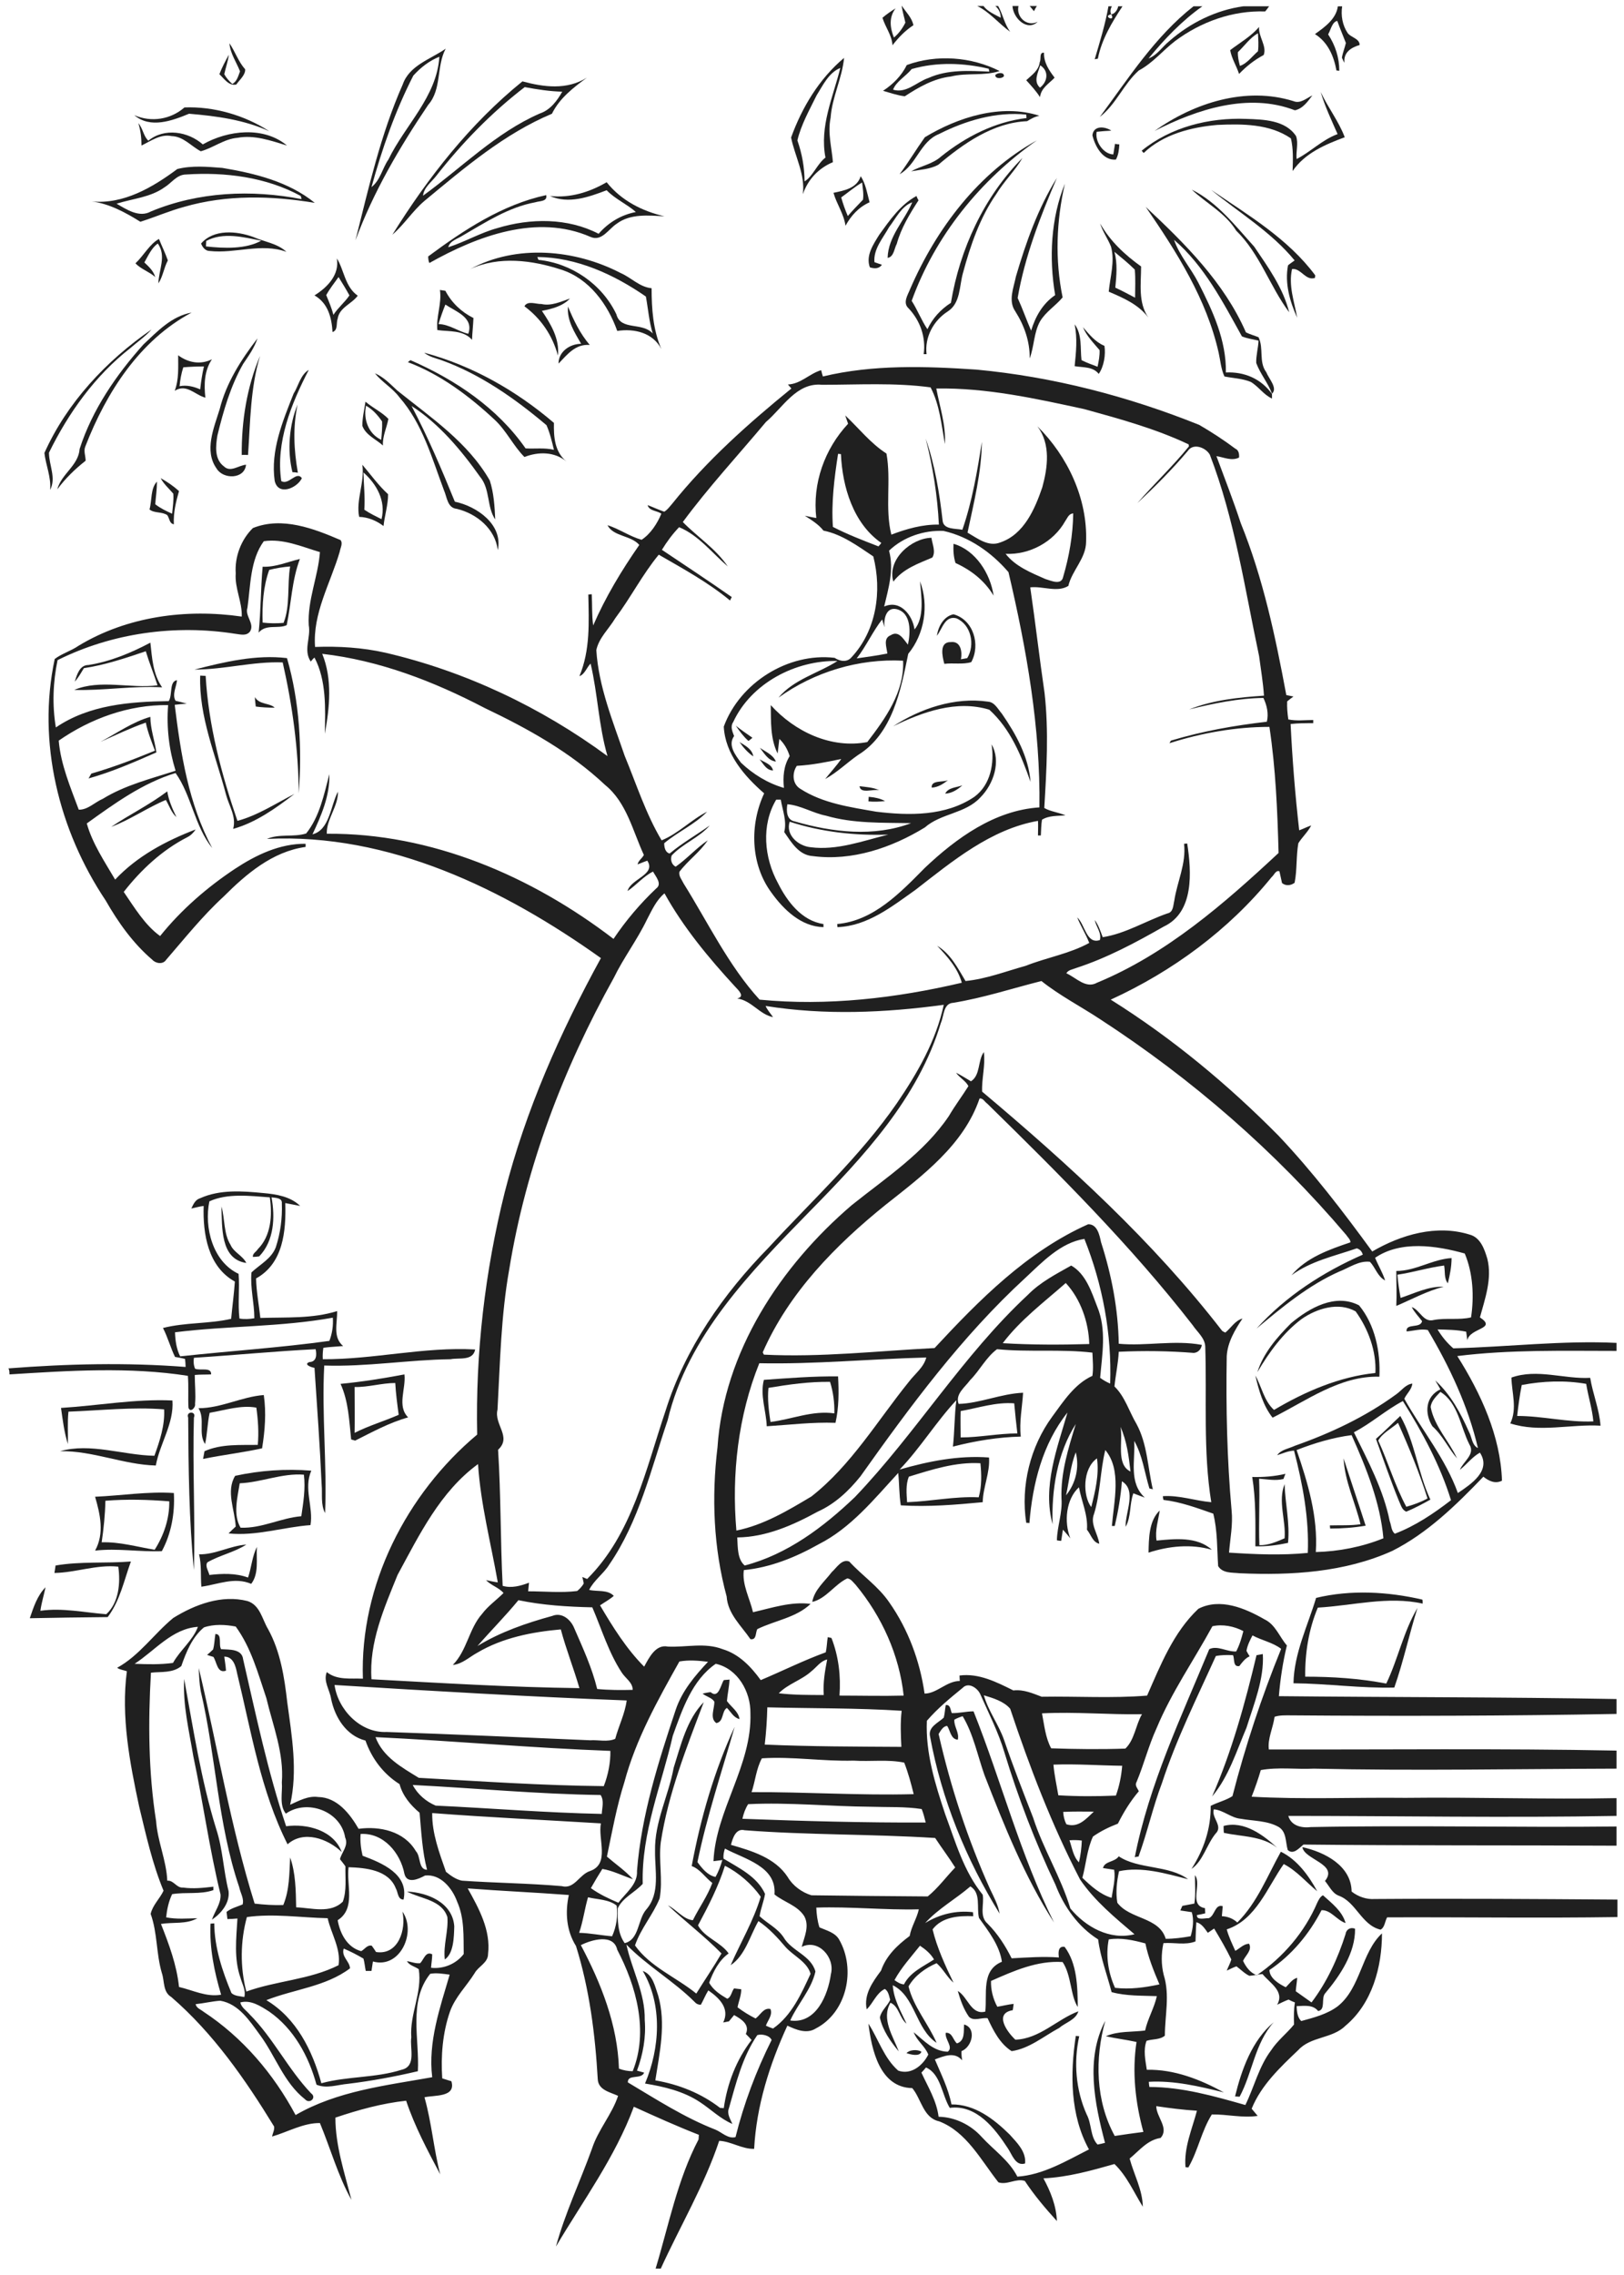 <?xml version="1.0" encoding="utf-8"?>
<!-- Generator: Adobe Illustrator 21.0.2, SVG Export Plug-In . SVG Version: 6.00 Build 0)  -->
<svg version="1.2" baseProfile="tiny" id="Layer_1" xmlns="http://www.w3.org/2000/svg" xmlns:xlink="http://www.w3.org/1999/xlink"
	 x="0px" y="0px" viewBox="0 0 567 794" overflow="scroll" xml:space="preserve">
<path fill="none" d="M314.8,597.1c-15.6-1.1-31.3-0.8-46.9-1.2c-0.1,4.3-0.4,8.7-0.9,13c15.9,0.7,31.8,0.7,47.7,0.8
	C314.5,605.5,314.3,601.3,314.8,597.1z"/>
<path fill="none" d="M255.1,643.8c7.3,2.1,15.4,4.5,19.8,11.2c1.8,3.1,4.9,5.4,8.3,6.4c13.5,0.3,27.1,0.3,40.6,0.4
	c3.6-2.9,6.4-6.8,9.6-10.1c-2.2-3.5-4.7-6.8-7-10.3c-22.1-1.4-44.4-1-66.6-2.7C256.9,638,255.7,641.5,255.1,643.8z"/>
<path fill="none" d="M196.2,31.9c-4.4,0-8.8-0.7-13.1-1.6c-11.6,8.9-21.9,19.5-30.9,31c-1.6,2.3-4.2,4-4.6,6.9
	c13.5-9.7,25.4-22,40.8-28.7C192,38.2,194.4,35.1,196.2,31.9z"/>
<path fill="none" d="M312.2,691c1,0.7,2.1,1.4,3.3,1.5c2.2-4.3,6.7-6.2,10.5-8.7c-1.2-2-3-3.5-4.9-4.9
	C318,682.9,314.6,686.6,312.2,691z"/>
<path fill="none" d="M99.1,217.4c2.4-6,1.2-13.2,2.3-19.7c-2.5,0.2-4.9,0.6-7.3,1.2c-2.1,5.8-2.5,12.3-2.2,18.4
	C94.2,217.6,96.6,217.6,99.1,217.4z"/>
<path fill="none" d="M319,626.3c-0.9-3.7-1.9-7.4-3.3-11c-5.8-1.3-11.8-0.3-17.7-0.7c-10.7,0.3-21.3-1.5-32-0.8
	c-2,3.7-2.3,8-3.7,11.9C281.2,625.5,300.1,626.7,319,626.3z"/>
<path fill="none" d="M288.8,579.2c-2.3,0.5-3.7,2.7-5.5,4.1c-3.4,3.1-8.2,4.4-11.4,7.7c5.2,0.5,10.5,0.6,15.7,0.6
	C287.3,587.4,288,583.3,288.8,579.2z"/>
<path fill="none" d="M144.4,26.4c-6.3,12.4-10.9,25.6-14.6,38.9c3-2.4,3.7-6.6,5.9-9.7c5.8-12,16.9-21.9,17.8-35.9
	C150,21.2,146.8,23.5,144.4,26.4z"/>
<path fill="none" d="M280.1,679.7c0.9-3.5,2.7-7.3,0.9-10.7c-2.4-3.8-7.1-4.9-10.4-7.6c0.8-9.8-10.4-12.4-17.3-16
	c-0.5,1.1-0.7,2.3-0.5,3.5c5.4,3.3,11.7,6.2,14.5,12.3c-0.4,2.6-1.5,5.1-1.9,7.8c2.7,2.5,6.3,4.2,8.4,7.4c2.8,4.8,9.5,6.2,11.1,11.9
	c-1.5,6.3-6.3,11.2-8.8,17.1c9,1.2,13.2-8.9,14.2-16.2C291.6,683.3,285.8,676.6,280.1,679.7z"/>
<path fill="none" d="M274.4,679.7c-2.8-3.4-5.8-6.7-9.5-9.1c-3,5.2-4.6,12-9.7,15.4c3.4-8,8-15.5,10.5-23.9
	c-3.1-4.4-7.7-8.4-12.5-10.8c-2.3,7.3-5.8,14.1-9.4,20.8c2.3,4.4,7.9,5.9,10.7,9.8c-3.4,2.5-5.4,6.4-6.8,10.2
	c1.3,2.5,3.9,4.2,6.3,5.6c1.4-0.5,1.4-2.5,2.4-3.6c0.6,0.1,1.9,0.2,2.5,0.3c0,2.2-0.9,4.2-1.3,6.3c2,1.5,4.1,2.8,6.3,3.9
	c1.7-1.2,2.8-3.9,5.2-3.3c0.8,2.1-0.9,3.9-1.6,5.8c0.8,0.4,1.6,0.8,2.5,1c6.5-4.5,9.9-12.2,13.2-19.1
	C281.9,684.7,277.2,682.8,274.4,679.7z"/>
<path fill="none" d="M261.1,629.7c-0.9,1.6-1.5,3.3-2,5.1c21.3,0.8,42.7,1.4,64,1.3c-0.3-1.6-0.8-3.3-1.5-4.7
	c-5.8-0.9-11.8-0.5-17.7-0.8C289.7,630.5,275.4,629,261.1,629.7z"/>
<path fill="none" d="M308.6,218.9c-0.2-0.9-0.5-1.8-0.8-2.7c-3.1,4-5.5,9.4-8.9,13.6c3.6-0.5,7.2-1,10.7-1.7
	c-0.2-2.2-1.6-5.3,1.2-6.4c2.8-1.8,4.5,1.5,6,3.3c0.9-4.2,1.3-11.1-4-12.4C309.3,211.8,308.5,216.2,308.6,218.9z"/>
<path fill="none" d="M211.8,647.9c3,2.7,6.4,4.9,9.1,7.9c-3.5-1.2-6.9-3-10.7-3.6c-1.3,2.2-2.7,4.5-4,6.7c2.9,2,6.3,3.7,9.6,5.1
	c2.5-3.4,6.8-6.4,6.5-11.1c1.5-19.3,7.4-37.9,13.5-56.2c2.2-6.6,6.7-11.8,11.3-16.8c-3.3-0.4-6.7-0.7-10-0.1
	c-7.4,13.4-15.2,27.1-19.3,42C215.1,630.4,213.6,639.2,211.8,647.9z"/>
<path fill="none" d="M166.8,574.6c8-4.9,17.1-8.1,26.1-10.5c3.4-1.4,6.5,1.2,7.7,4.3c3,6.9,6.2,13.9,8,21.2
	c4.1,0.4,8.3,0.4,12.4,0.3c0-2.6-2.6-4-3.8-6c-4.7-7-7-15.2-10.3-22.8c-8.5-0.2-17.3-0.7-25.7-2.4
	C176.6,564.1,171.5,569.2,166.8,574.6z"/>
<path fill="none" d="M443,253.9c-11.7,0-23.7,2.1-34.9,5.7c0.1-0.2,0.4-0.7,0.5-0.9c10.9-3.3,22.2-5.3,33.5-6.6
	c0.7-2.8,0-5.8-1.2-8.3c-8.7,0.1-17.4,1.8-25.9,4c8.3-3.3,17.3-4.2,26.1-4.8c-0.3-4.6-1.1-9.2-1.7-13.8c-5-23.6-8.5-47.7-17.2-70.3
	c-1.4-2.5-5.8-4.2-7.7-1.3c-5.5,6.4-11.4,12.4-17.6,18.2c5.8-6.8,12.4-12.9,18-19.8l-0.1-0.7c-11.6-5.6-24.1-8.9-36.4-12.3
	c-17-3.7-34.3-7.5-51.7-7.2c1.2,6.4,3.5,12.8,3,19.4c-1.1-6.7-1.7-13.7-5-19.8c-12.5-1.7-25.3-0.8-37.9-0.9c-8.9-1-13.6,8-19.6,13
	c-9.7,11.6-20,22.7-29,34.9c5.1,5.2,11.5,9.4,15.7,15.5c-5.5-4.7-10.2-10.9-17-13.7c-2.3,2.3-4.2,5.1-6,7.9
	c8.1,5.4,16.3,10.8,24.4,16.5c-0.1,0.3-0.4,0.9-0.6,1.2c-7.6-6.3-16.4-11.1-24.9-16c-5.7,6.9-9.8,15-15.2,22.2
	c-2.2,3.7-5.7,6.8-6.6,11.1c0.8,12.8,5.8,24.8,9.9,36.9c4.1,9.9,7.4,20.3,12.9,29.5c5.8-2.4,10.3-7.3,15.9-10c-4.4,4.4-10.2,7-15,11
	c0,1.4,0.4,3.3,1.9,3.6c4.4-3.7,9.3-6.5,14-9.8c-3.7,4.4-9.4,6.3-13.3,10.5c-0.5,1.4,0,3.2,1.4,3.9c3.9-2.8,7.1-6.5,11.2-9.2
	c-2.7,4.2-6.9,7-9.9,11c-0.3,1.5,1,2.8,1.5,4.1c8.5,13.6,15.7,28.7,26.5,40.5c23.6,2.3,47.6-0.5,70.6-5.9c-1.4-5.1-5.1-9.2-8.6-12.9
	c4.7,2.8,7.1,7.8,9.9,12.3c7.1-0.7,14-3.5,21-5.3c7.3-2.9,15.3-4.2,22.2-8c-1.1-3.1-2.9-5.9-4.2-8.9c2.8,2.5,3.3,9.5,7.9,7.9
	c0.7-2.4-1.3-4.7-1.8-7c1.4,1.8,2,4,2.8,6c7.9-1.2,15.1-5.7,22.6-8.3c2.1-0.4,2-2.8,2.4-4.5c1-6.7,4.2-13,3.4-19.8
	c0.3,0,0.8-0.1,1.1-0.1c1.5,9.8,2.5,24-8.2,29c-9.9,5.6-19.9,10.9-30.7,14.5c-1.1,0.5-2.6,0.7-3.3,1.8c3.4,1.5,6.8,5.5,10.7,3.3
	c24.2-9.9,44.3-27.4,63.2-45.1C445.8,283.2,445.2,268.5,443,253.9z M379.3,189c-0.1,5.9-5,10-6.2,15.5c-4,2.3-9,0-13.3,0.5
	c1.8,12.2,3.1,24.6,5,36.9c1.5,13.3,0.7,26.7-0.1,40.1c2.3,1.3,5,1.5,7.4,2.6c-2.7,0.3-5.7,0-8.2,1.5c-0.3,1.8-0.3,3.7-0.4,5.5
	c-0.2,0-0.7,0-1,0c0-1.7,0-3.4,0-5.1c-16.5,3-29.9,14.1-42.8,24.1c-8.2,5.8-16.7,12.7-27.2,13c0-0.3-0.1-0.9-0.1-1.1
	c12.8-1.1,22.2-10.9,30.6-19.6c11-10.4,24.3-20.1,40-21.1c0.4-27.7-4.5-55.3-10.8-82.1c-5.9-6.9-13.8-12.3-22.7-14.4
	c-6.8-0.3-14.1,2.1-19,6.9c1.8,6.6-0.2,13.1-1.7,19.5c5.5-2.5,9.9,3,10.6,8c3.6-4.2,2.4-11.4,1.9-16.8c3.1,8.3,1.6,18.4-4.1,25.3
	c-2.6,12.7-5.5,27.9-17.5,35.3c-3.9,2.7-7.3,6.1-11.5,8.4c1.9-2.3,4-4.5,5.6-7c-5.1,1.2-10.3,2.2-15.5,2.4c-1.7,2.5-1.6,6.3,1.2,8
	c7.9,5.1,17.4,6.4,26.5,8c11.5,1.4,24.3,1.6,34.3-5.2c5.7-4.2,7-11.7,6-18.3c3.4,5.9,0.8,13.9-3.9,18.5c-5.2,5.7-13.8,5.5-19.4,10.5
	c-11.5,7.1-25.4,11.8-39.1,10c-4.9-0.3-7.5-4.8-10-8.4c1-3.8-0.6-7.6-1.2-11.3c-0.4,0-1.2,0-1.6,0c-5.3,8.8-4.2,20.2,0.6,29.1
	c3.2,6.5,8.3,13.2,15.9,14.3c0,0.3,0,0.8,0,1.1c-7.8-0.3-13.9-6.1-18.2-12.1c-7.2-9.9-7.6-23.8-2.5-34.6c-6.9-6-13.6-13.8-14.1-23.3
	c5.7-15.2,22.5-25.9,38.7-24c1.8,1.1,4.3,1.6,5.9-0.2c8.8-9.3,10.7-23.1,7.6-35.2c-5.4-3.6-10.9-7.7-17.4-9
	c-1.8-2.2-4.2-3.7-6.5-5.2c1.3,0.3,2.6,0.6,4,0.8c-1.4-12,2.9-24,11.1-32.9c-0.3-1-0.7-1.9-1-2.9c4.8,4.4,8.8,9.7,14.4,13.3
	c1.8,9.2-0.6,19,1.7,28.3c5.3-2,10.8-3.6,16.6-3.5c-0.5-10.1-2.2-20.2-4.6-30c3.2,9.2,4.8,19,5.9,28.6c0.3,3.2,4.5,2.7,6.9,3.2
	c3.4-9.9,5.3-20.8,6.8-30.7c-0.1,10.8-2.8,21.3-5,31.7c3.4,2,7.3,5.1,11.5,3.4c8.2-2.8,12-11.6,14.6-19.2c1.9-6.9,3-15.1-1.6-21.2
	C372.9,159.4,379.8,174,379.3,189z M336,274.2c-1.7,1.5-3.7,2.7-6,2.9C331.1,274.8,333.9,274.9,336,274.2z M325.3,274.9
	c-0.3-2.7,3.9-1.8,5.7-2.6C329.4,273.6,327.5,274.8,325.3,274.9z M311.8,253.6c9.5-6.3,21.6-10.3,33.2-8.6c2.3,0.2,3.4,2.6,4.8,4.2
	c4.9,7.1,9.3,15,10,23.8c-3.2-9.1-7.1-18.5-14.4-25.2C333.9,244.2,322.1,248.5,311.8,253.6z M325.6,194.6c-5,2.1-10.3,3.9-13.6,8.4
	c-2.3-7.8,6.4-15.2,13.3-15.3C325.6,189.9,326.8,192.6,325.6,194.6z M333,214.4c6.9,1.9,9.5,10.7,6.2,16.7c-3,0.9-6.3,0.2-9.4,0.6
	c-0.7-2.6-1.9-7.7,2.3-7.6c3.4-0.4,4,3.4,3.5,6c0.5-0.1,1.6-0.3,2.2-0.4c2.9-4.6,1.5-11.8-3.8-13.9c-4-1-4.9,3.7-6.8,6.1
	C327.6,218.6,329.5,215.1,333,214.4z M332.9,189.8c7.7,2.3,12.9,10.5,14,18.1c-3.1-5.3-7.8-8.9-13.3-11.4
	C332.9,194.3,332.8,192,332.9,189.8z M303.3,278.1c2,0.3,3.9,0.6,5.7,1.5c-1.9,0.1-3.9,0.2-5.8,0.1
	C303.2,279.3,303.3,278.5,303.3,278.1z M300.1,274.4c2.3,0.3,4.7,0.5,6.9,1.4C304.9,275.3,300.4,277.2,300.1,274.4z"/>
<path fill="none" d="M355.2,500.3c-0.4-3.5-0.8-7-1.1-10.5c-6.4-0.5-12.5,1.6-18.7,2.7c-0.1,3,0,6.1,0,9.2
	C342.1,501.6,348.6,500.3,355.2,500.3z"/>
<path fill="none" d="M341.7,522.5c1.1-3.8,1-7.9,0.6-11.9c-8.6-0.5-16.9,2.3-25,4.7c-1.1,2.8-0.8,5.9-0.6,8.8
	C325.1,523.9,333.3,522.2,341.7,522.5z"/>
<path fill="none" d="M267.2,351.2c0.6,1.5,1.7,2.6,2.6,3.9c-4.7-0.9-7.5-5.8-12.5-6.5c3-0.7,0.3-3-0.8-4.2
	c-9.2-10.1-17.9-20.6-24.6-32.5c-2.9,2.3-4.4,5.9-6.1,9.1c-3.4,7.1-8.2,13.3-11.6,20.4c-17.6,31.6-30.7,65.9-36.5,101.7
	c-3,16.2-3.2,32.7-4.1,49c-1.3,5.2,5.1,9.5,0.2,14c1,15.8,0.8,31.7,1.6,47.5c3.1,0.9,6.3-0.1,9.2-1.1c-0.1,1-0.3,2-0.3,3
	c5.7,0,11.4,0.6,17.1-0.1c0.9-0.7,1.7-1.6,2.3-2.6c-0.2-0.8-0.3-1.6-0.5-2.3c0.4,0.2,1.3,0.5,1.7,0.7c15.9-15.7,20.5-38.4,27.4-58.8
	c6.8-21.8,20.1-40.8,36-56.9c15.2-16.5,31.9-31.7,44.7-50.3c7.1-10.5,13.7-21.8,16.3-34.3C308.8,353.6,287.8,354.5,267.2,351.2z"/>
<path fill="none" d="M372.2,521.9c3.4-4.2,4.6-9.7,3.4-15C373.8,511.7,373.3,516.9,372.2,521.9z"/>
<path fill="none" d="M307.6,189.4c-9.8-6.8-13.6-19.6-14.1-31c-0.3,0-0.8,0-1-0.1c-1.3,8.5-2.3,17-1.8,25.5
	c5.1,2.6,10.5,4.7,15.9,6.7C306.9,190.3,307.4,189.7,307.6,189.4z"/>
<path fill="none" d="M277.5,286.7c13.1,3.7,27.6,5.4,40.6,0.6c-9.9-0.2-20,0.2-29.7-2.6c-4.6-1-8.8-3.6-13.5-3.9
	C274.5,283.1,274.6,286.2,277.5,286.7z"/>
<path fill="none" d="M275.7,286.9c-1.5,4.6,3.1,8.4,7.3,8.9c9.2,1.2,18.2-2.3,27-4.4C298.4,291.7,286.8,290.5,275.7,286.9z"/>
<path fill="none" d="M351,193.3c3.5,4.4,8.9,6.6,13.9,8.8c2,0.5,5.6,2.3,6.2-0.8c2.1-7.1,3.4-14.6,3.5-22.1c-1.5,0.1-2,1.6-2.8,2.7
	C367.8,189.2,359.4,193.7,351,193.3z"/>
<path fill="none" d="M271.8,243.6c5.3-6.4,13.9-8.6,20.6-12.8c-14.6-0.4-30.2,7.7-36.4,21.3c-1.1,1.6-0.3,3.3,0.3,4.9
	c-2.3,3.1,0.5,6.7,2.4,9.3c4.2,4,9.4,7.2,15,8.8c-0.4-3.9-0.1-7.7,2-11.1c-0.7-2.2-1.9-4.3-3.6-6c-0.3,1.7-0.4,3.4-0.6,5.1
	c-2.5-5.2-2.3-11.3-2.4-16.9c8.3,9.3,21,15.3,33.7,12.9c6.3-8.2,13-17.5,12.6-28.3C300,229.9,284.3,234.6,271.8,243.6z M262.7,257.6
	c-0.4,0.4-0.9,0.7-1.4,1.1c-1.8-1.5-3.1-3.4-4.4-5.3C258.8,254.8,260.7,256.2,262.7,257.6z M258.2,259c1.9,1.3,4.3,2.5,4.8,5
	C261.1,262.6,259.5,260.9,258.2,259z M265.2,265c1.7,1.1,4.2,1.7,4.7,3.9C267.6,269,266.5,266.6,265.2,265z M270.9,265.8
	c-2.7-0.3-4.1-3-5.6-4.8C267.3,262.4,269.9,263.4,270.9,265.8z"/>
<path fill="none" d="M257.1,534.1c9.4-1.9,18-6.9,26.2-11.9c13.9-10.9,23-26.4,34-40c2.1-2.8,5.2-5,6.1-8.5
	c-19.4,0.5-38.8,2.4-58.3,1.9C257.6,494.2,255.4,514.4,257.1,534.1z M266.7,481.6c8.6-0.6,17.3-1.2,25.9-1.2
	c0.3,5.4,0.3,10.9-0.9,16.2c-8-0.3-16,0.7-24,1.2C267.5,492.4,265.2,487,266.7,481.6z"/>
<path fill="none" d="M481.2,502.8c3.5,7.6,5.8,15.8,9.8,23.1c2.6-0.7,5.1-1.7,7.4-3c-2.8-8.9-6.5-17.8-10.3-26.4
	C485.8,498.6,482.6,500.2,481.2,502.8z"/>
<path fill="none" d="M472.7,500c4.9,10,10.4,19.9,12.5,31c0.5,1.4,0.4,3.4,1.8,4.4c7.1-2.8,13.5-7,19.5-11.7
	c-3.7-12.3-10-23.7-16.8-34.6C483.9,492.2,478.7,496.9,472.7,500z M491,527.6c-1.6-0.6-2-2.4-2.6-3.8c-2.9-7.1-5.4-14.4-8-21.6
	c3-2.5,5.6-5.4,8.5-8c5.1,9.1,6.2,19.9,10.5,29.2C496.7,525,493.9,526.4,491,527.6z"/>
<path fill="none" d="M401,20.3c3-1.2,4.8-4.1,7.3-6.1c7.3-6.2,16.3-10.8,25.8-12.1h-14.2C412.7,7.1,406.5,13.6,401,20.3z"/>
<path fill="none" d="M452.7,506c3.9,11.5,7.5,23.4,6.7,35.6c8-0.1,16.2-1.8,23.6-4.9c-1-12.5-6-24.6-11.1-36
	C465.5,501.7,458.8,503.7,452.7,506z M464.4,533.6c0-0.3,0-0.9-0.1-1.1c3.6-0.1,7.2,0.1,10.7-0.4c-1.8-7.7-5.6-14.9-5.9-23
	c2.5,7.8,5.2,15.7,7.7,23.5C472.7,533.3,468.6,533.5,464.4,533.6z"/>
<path fill="none" d="M388,4.9C384.7,5.5,389.6,7.9,388,4.9L388,4.9z"/>
<path fill="none" d="M388,4.9c1.2-0.1,2.2-1.5,2.4-2.8h-2.2C387.7,3,387.5,4.2,388,4.9z"/>
<path fill="none" d="M235,605.8c-3.9,17.1-11,33.9-10.5,51.7c-2.7,3-7,4.7-8.7,8.5c-0.1,4.1-0.1,8.7,2.4,12.2
	c5.1-1.2,4.5-8.2,7.5-11.7c5-5.7,3-13.6,3.1-20.5c-0.3-10.1,4.7-19.3,6.5-29c2.5-7.9,4.7-16.9,10.5-22.9c-6,15.9-12.4,32-15,48.9
	c-0.8,6.5,0.8,13.1-0.4,19.6c-2.3,5.7-6.6,10.5-8.6,16.4c5.3,7.5,14.4,11.1,21.4,16.8c2.9-4.7,6-9.3,8.8-14
	c-5.8-6-12.5-11.1-18.7-16.8c2.9,1.5,5.4,4.9,8.7,5.2c2.3-4.3,5.1-8.4,6.8-13c-2.5-1.9-4.2-4.8-7.2-5.9c3.1-16.7,7.9-33.3,15-48.6
	c-4.4,15.7-9.7,31.2-13,47.2c1.6,2.2,3.5,4.6,6.3,5.2c1-1.9,1.8-3.8,2.4-5.9c-1,0.1-2.1,0.3-3.1,0.4c0.8-18,13.5-33.5,12.9-51.7
	c0.1-7.4-4.4-15.5-12-17.2C241.7,586.4,238.3,596.7,235,605.8z M252.7,586.5c0.5,0,1.5-0.1,2-0.2c-0.1,2.5-0.7,5-0.9,7.5
	c1.5,2.1,4,3.6,4.4,6.3c-2.1-0.5-3-2.5-4.4-3.9c-1.9,1.1-1,4.8-3.7,5.3c-2.4-1.8-0.6-5.1-0.7-7.5c-0.9-1.4-2.8-1.7-4.1-2.6
	c0.9-0.2,1.9-0.4,2.8-0.5C250.8,593.2,251.5,588.2,252.7,586.5z"/>
<path fill="none" d="M381,526c1.4-5.5,2.8-11.3,2-17C377.9,512.6,378,522,381,526z"/>
<path fill="none" d="M285.4,527.5c-8.7,4.8-18,8.9-28.1,9c0.2,3.2,0,7.6,2.6,9.8c15-3.9,27.6-13.3,38.5-23.9
	c21.5-22.4,37.6-49.4,60.4-70.6c4.3-4.4,9.9-7.2,15.1-10.2c5.1,2.9,7.1,9.2,9.1,14.4c3.2,7.9,1.6,16.6,1,24.8c1,0.8,2.2,1.5,3.5,2
	c0.6-17.2-2.6-34.5-9-50.5c-8.2,1.4-14.6,8.1-20.6,13.6c-22.2,20.5-40.2,44.8-57.7,69.2C296.2,520.2,291.4,524.8,285.4,527.5z"/>
<path fill="none" d="M291.2,493.2c0.2-3.7-0.4-7.4-1.5-11c-7.2-0.1-14.4,0.9-21.5,2.1c-0.4,4,0.1,8,0.6,11.9
	C276.4,495.4,283.5,492.2,291.2,493.2z"/>
<path fill="none" d="M350.1,468.8c10,0.6,20.1,0.6,30.2,0.3c-0.2-7.5-3-15.7-8.2-21.3C364.5,454.5,356.2,460.7,350.1,468.8z"/>
<path fill="none" d="M394.7,513.6c-0.6-5.3-1.3-10.7-3.5-15.6C392.2,502.9,389.5,511.2,394.7,513.6z"/>
<path fill="none" d="M393,610.3c3.2-2.9,3.6-8.2,5.8-12c-11.6,0.2-23.2-0.9-34.8-0.4c0.8,4.1,1.2,8.6,3.2,12.2
	C375.7,610.5,384.3,610.6,393,610.3z"/>
<path fill="none" d="M387,676.9c-1.1,5.7-0.2,11.6,2.2,16.9c5.2,0.6,10.5-0.1,15.5-1.2c-1.9-4.7-3.9-9.3-5-14.3
	C395.7,677.1,391.3,676.2,387,676.9z"/>
<path fill="none" d="M301,63.7c-2.6,1.5-4.9,3.5-7.3,5.2c0.6,2.2,1.4,4.4,2.3,6.5c1.7-2,3.5-3.9,5.4-5.7
	C301.6,67.7,301.2,65.7,301,63.7z"/>
<path fill="none" d="M367.8,616c0.3,3.6,1.1,7.1,1.7,10.7c6.7,0.4,13.5,0.4,20.1,0.1c1.1-3.3,1.9-6.8,2.2-10.3
	C383.8,616.2,375.8,615.7,367.8,616z"/>
<path fill="none" d="M371.2,632.4c0.1,1.5,0.4,3,1.1,4.3c4.2,1.4,6.9-2,9.6-4.5C378.3,632.3,374.8,632.2,371.2,632.4z"/>
<path fill="none" d="M376.7,650c0.6-2.5,0.9-5,1-7.6c-1.4-0.2-2.9-0.2-4.3-0.1C374.3,644.8,374.6,647.9,376.7,650z"/>
<path fill="none" d="M293.4,23.6c-4.1,1.7-6.1,6.1-8.3,9.6c-2.4,5.1-5.4,10.2-6.7,15.7c1.5,4.6,2.4,9.4,2.5,14.3
	c2.8-1.6,4.4-6.1,7.3-8.4C286.1,44,290.9,33.9,293.4,23.6z"/>
<path fill="none" d="M206,607.4c2.9-0.2,6,0.7,8.7-0.5c1.3-4.5,3.5-8.8,4-13.4c-34-1.3-68-3.3-102-5.4c1.2,8.6,9.1,16.8,18.2,16.4
	C158.6,605.3,182.3,606.4,206,607.4z"/>
<path fill="none" d="M345.4,25l-0.2-1c-8.7-2.1-18.2-2.4-26.9,0.1c-2,2.5-5.4,4.3-6.5,7.2c4.7,1.4,8.2-2.7,12.3-4.1
	C330.8,24.2,338.2,24.8,345.4,25z"/>
<path fill="none" d="M187.6,89.7l0.4,1c11.6,1.2,22.2,8.5,27.2,19c1.5,5.8,9,2.6,12.7,6.6c-1.3-4.2-1.6-8.6-2.4-12.9
	C214.4,95.7,201.4,89.8,187.6,89.7z"/>
<path fill="none" d="M360.7,634.3c3.5,10.9,9.7,20.7,13,31.7c5.3,6.4,13.7,11.2,22.4,9c-6.8-5.9-13.9-11.7-19-19.1
	c-9.9-19.1-17.6-39.2-24.4-59.6c-2.2-2.6-6-3.7-9.2-4.7c1.5,5.5,5.2,10.2,7.1,15.7C353.8,616.4,357.2,625.4,360.7,634.3z"/>
<path fill="none" d="M202.4,589.2c-2-6.8-4.7-13.7-6.5-20.5c-10,1-20.3,2.9-29.1,8.1c-2.8,1.5-5.3,4-8.6,4.3
	c4.9-5,5.5-12.5,10.2-17.8c2.2-2.8,5.1-4.8,7.5-7.3c-1.6-1.9-4.4-2.6-6.1-4.5c1.4,0.3,2.7,0.5,4.1,0.8c-2.4-13.7-6-27.3-6.9-41.3
	c-13.2,9.6-20.5,24.7-28.1,38.7c-4.7,11.6-10,23.6-9,36.4C154,587.4,178.2,588.9,202.4,589.2z"/>
<path fill="none" d="M439.4,119c-1.9-0.5-4-0.8-5.8-1.5c-6.6-12-13.2-24.7-23.7-33.7c1.8,5.5,5.9,9.9,8.5,15
	c5,9.7,9.8,20.1,9.6,31.3c6.5-0.2,12.3,2.2,16.1,7.5c-1.4-3.8-4.1-7-5.5-10.7C438.5,124.1,439.3,121.6,439.4,119z"/>
<path fill="none" d="M531.3,483.4c-0.7,3.6-1.2,7.2-1.6,10.8c8.9-0.1,17.7,2.3,26.6,2c-0.4-4.4-1.7-8.7-2.5-13.1
	C546.5,481.8,538.7,482,531.3,483.4z"/>
<path fill="none" d="M363.2,22.8c-0.8,2.5-2.5,5.6-0.1,7.8C365.7,28.5,366.3,24.9,363.2,22.8z"/>
<path fill="none" d="M389.4,100.4c2.3,1.1,4.6,2.3,6.9,3.5c0-3.3,0.3-6.5-0.1-9.8c-2.2-2.2-4.7-4.2-7.1-6.2
	C390.2,92,389.7,96.2,389.4,100.4z"/>
<path fill="none" d="M509.1,473.2c8.2,13,15.1,28,15.6,43.5c-2.4,1.2-4.6,0.1-6.5-1.4c-9.5,9.9-19.5,19.7-31.8,25.9
	c-16.7,7.5-35.3,8.6-53.3,7.8c-2.6-0.2-5.9,0.1-7.5-2.5c-0.4-6.1-0.3-12.3-1.7-18.3c-5.7-2-11.4-4.1-17.4-4.8c0-0.3-0.1-1-0.2-1.3
	c5.8-0.4,11.3,1.6,16.9,2.1c-2.9-18-1.5-36.2-2.1-54.3c-0.1-3.1-2.8-5.1-4.4-7.5c-21.6-27.8-46.6-52.6-71.7-77.3
	c-0.9-0.6-1.5-1.9-2.7-1.8c-5.5,16.2-19.8,26.9-32.8,37.1c-17.5,14.1-33.8,30.7-42.9,51.5l0.4,0.8c19.9,1,39.7-1.3,59.6-2.3
	c15.6-16.8,32.3-33.7,53.6-43.2c3.1-0.1,3.9,3.8,4.5,6.2c3.6,11.5,6,23.5,6.2,35.5c9.7,0.9,19.4-1.4,29,0.4
	c-0.2,1.5-1.3,2.6-2.8,2.8c-8.7-0.7-17.5-0.8-26.2-0.4c-0.3,4.1-1.2,8-1.5,12.1c3.8,3.6,5.2,8.7,7.7,13.1c3.8,7,3.9,15.2,5.7,22.8
	c-0.3-0.1-0.9-0.2-1.2-0.3c-1.6-5.5-2.4-11.5-5.3-16.6c0.4,6.8-2,14.6,3.7,19.8c-1.3-0.5-2.6-1-4-1.5c-1.4,3.8-0.7,8.1-2.7,11.7
	c-0.3-5,3.9-12.7-1.3-15.9c-0.5,5.3-1.3,10.4-2.5,15.6c-0.3,0-0.8,0-1,0c0.7-8.5,3.5-19.6-2.3-26.5c-1.7,7.3-1.6,15-3.9,22.2
	c-1.5,3.7,1.3,7,1.8,10.5c-2.3-0.5-2.9-3.3-4.3-4.9c0.3-5.1-2-9.8-2.8-14.8c-4.6,4.1-5.3,12-3,17.8c-0.8-1-1.7-2-2.6-3
	c-0.2,1.3-0.4,2.6-0.6,3.9c-0.4-0.1-1.1-0.2-1.5-0.2c0.1-4.9,2-9.6,1.6-14.6c-0.3-9,2.4-17.5,5-26c-6.5,10.2-8.4,23-8.1,35
	c-3.7-13.2,1.6-26.4,5.2-39c-8.7,10.9-12.2,25-13.3,38.6c-0.3,0-0.8,0-1.1-0.1c-2.1-12.9,1.4-26.5,9.1-37.1
	c3.9-5.3,7.8-11.4,14-14.2c0.4-2.7,0.1-5.4,0-8.1c-11-1.3-22.3-0.1-33.3-1.2c-3.8,2.9-6,7.4-9.4,10.8c-1.8,2.4-5.3,4.8-4,8.3
	c7.3-0.2,14.8-3.7,22.5-3.9c-0.3,5.1-1.4,10.2-0.8,15.3c-8,0.3-15.9,1.6-23.7,3.5c0.6-5.4,0.5-10.9,1.2-16.2
	c-7.1,7.6-12.6,16.6-19.8,24.2c10.1-2.9,20.6-5,31.2-4.2c0.4,5.3-2,10.3-2.2,15.6c-9.5,0.9-19.1,1.7-28.6,1.1
	c-0.5-3.7-0.4-7.5-0.9-11.3c-8.4,9.1-16.4,19.3-27.8,24.9c-8.1,4.5-16.9,8.1-26.1,9c-0.7,4.9,2.1,9.8,3.2,14.7
	c6.6-1.5,13.3-3.8,20.1-2.9c-5,4.7-12.5,5.8-18.6,8.8c-0.7,1.3-0.3,3.9-2.4,3.5c-3.2-4.8-8-8.8-8.3-14.9c-4.6-16.9-5.3-34.7-3.2-52
	c2.2-33.5,22-63.3,46.9-84.6c12-9.6,25.1-18.2,33.9-31.1c2.1-3.6,4.6-6.9,6.8-10.4c-0.9-2-3.1-3-4.3-4.7c1.8,0.8,3.5,2,5.2,3
	c3.4-2.3,2.3-7.2,4.5-10.2c0.6,4.6-0.8,9.3-0.6,13.8c30.2,25.3,59.6,52.2,83.8,83.5c0.3,0.1,0.8,0.4,1.1,0.6c2-1.6,3.3-4.2,6-4.9
	c-2.6,4-5.3,8.2-5.5,13.1c-0.3,18,0.1,36,1.7,53.9c0.5,4.9-0.5,9.8-0.9,14.7c9.1,0.6,18.4,1,27.5,0.1c0.5-12.1-1.8-24.1-4.8-35.7
	c-2,0.2-3.9,1.1-5.9,1.6c1.4-2,4.1-2.3,6.2-3.3c12.5-4.3,24.6-10.1,35.3-17.9c1.9-1.3,3.3-3.4,5.7-3.8c-0.2,2-1.9,3.5-2.8,5.3
	c6.1,10.9,14.5,20.9,18.7,32.9c4.6-3.1,11.8-7.8,7.7-14.1c-2.7,1.5-4.5,4.1-7,6c1.2-3,5.5-5.4,3.3-8.9c-3.1-6.1-3.9-14.5-10.1-18.3
	c-1.4,1.6-3.2,3.2-3.4,5.3c1.3,6.8,6.4,11.8,9.2,17.9c-3.1-3.6-5-8-8.6-11.2c-2.8-4.5-2.4-10.4,2.8-12.9c-0.5-1.1-1.2-2.1-1.8-3.1
	c5.4,4.9,8.8,11.4,11.8,18c1,1.8,0.9,4.6,3.1,5.6c-3.4-14.6-10-28.3-17.5-41.2c-2.5-0.5-4.9,0.3-7.4,0.5c-0.3-3,4.9-0.8,5.4-3.6
	c-1.2-1.6-2.7-3.1-3.6-4.9c2.9,1,4,5.6,7.7,4.5c4.3-0.8,8.8,0.1,13-0.9c1.1-7.4,0.7-15.5-2.2-22.3c-10-2.9-22.4-4.6-31.3,1.5
	c1.1,2.6,2.7,5.1,3.5,7.9c-2.6-1.3-3.4-4.4-5.3-6.5c-3.8-0.5-7.2,2-10.7,3.4c-10.8,4.7-19.9,12.4-28.9,19.9
	c10.2-11.3,23.2-19.7,37.1-25.8c-0.3-1.2-1-1.9-2.1-2.2c-7.8,2.6-16,4.4-22.8,9.4c5.1-6.2,13.1-9,20.6-11.5c0-1.1-1-1.8-1.5-2.6
	c-24.7-29.1-53.8-54.4-85.8-75.2c-6.8-4.5-14.2-8.2-20.6-13.4c-10.2,2.6-20.3,6-30.8,7.6c-3.6,0.1-3.2,4.5-4.3,7
	c-7.9,26.3-27.1,46.8-45.9,65.9c-20.4,21-42.4,43.4-49.5,72.8c-5.8,17.2-10,35.3-20.4,50.4c-2,3.2-5.3,5.4-7,8.8
	c2.8,0.7,6.4-0.2,8.6,2.1c-1.5,1.3-3.2,2.2-4.8,3.3c4.4,7.5,9.3,15.2,15.4,21.4c1.8-3.1,4-7.8,8.3-7c6.4,0.3,12.9-1.5,19.1,0.9
	c5.7,1.7,9.9,6.1,13.3,10.8c7.6-3.2,14.9-6.9,22.7-9.7c0.4-1.8,0.5-3.6,0.7-5.3c0.3,0.1,1,0.2,1.3,0.3c2.5,6.4,3.3,13.3,2.8,20.1
	c7.5,0.1,15,0.3,22.4,0c-1.5-14.2-7.7-27.7-16.7-38.6c-0.9-0.8-1.7-2.2-3-2.3c-4.5,2.1-7.4,7.1-12.2,8.2c0.6-4.2,4.3-7.1,6.8-10.4
	c1.7-1.5,3.5-4.7,6.1-3.7c4.5,4.9,10.2,8.7,14,14.3c6.5,9.4,10.6,20.5,12.3,31.8c4.3,0,7.8-4.4,12.3-4.4c0-0.5-0.1-1.4-0.1-1.9
	c6.8-0.9,13,2.3,18.8,5.2c3.6-0.4,6.7,1.1,9.9,2.2c12.2-0.1,24.6,0.7,36.8-0.4c4.7-10.7,9.3-22.1,17.9-30.3
	c7.6-3.9,16.3-0.2,23.1,3.7c3.8,1.9,5.2,6.1,7.8,9.1c-1.4,5.8-2.3,11.8-2.8,17.7c39.3,0.3,78.6,0.3,117.9,1V471.4
	C546.1,471.4,527.5,470.9,509.1,473.2z M487.5,443.6c6.8,0,12.7-4.1,19.3-4.5c0,3-0.6,5.9-1.3,8.8c-1.4-1.8-0.9-4.2-1.3-6.2
	c-5.5,0.7-10.8,2.4-16.3,3.2c0.3,2.7,0.6,5.4,1.1,8.1c4.9-1.6,9.7-4.1,15-3.9c-5.8,1.5-11,4.4-16.5,6.6
	C487.7,451.7,487.5,447.7,487.5,443.6z M444.8,492c10.8-6.4,22.8-11.6,35.4-12.9c0.4-7.6-2.6-15.3-6.9-21.5c-6-3.3-13.6-1-18.9,2.7
	c-6.5,4.9-11.3,11.6-15.4,18.5c2.1-6.7,6.8-12.2,11.8-17.1c6.4-5.3,15.4-10.5,23.7-6.2c5.5,6.9,7.5,16.3,7.1,24.9
	c-13.8-0.4-25.6,8.5-37.2,14.2c-3.3-4.2-4.9-9.5-6-14.7C440.6,483.9,441.3,488.8,444.8,492z M448.9,514.4c-0.2,0.4-0.5,1.3-0.7,1.8
	c-2.8,0.8-5.7,0.1-8.5-0.1c0.3,7.7-0.3,15.5,0.1,23.2c3.1,0.1,6-1.2,8.8-2.4c0.4-6.3-2.5-12.9,0-18.9c0.1,6.8,1.9,13.6,1.2,20.5
	c-3.7,0.8-7.5,1.3-11.2,1.1c0-8.1,0.2-16.2-1.1-24.2C441.2,515.6,445.1,515.3,448.9,514.4z M400.9,541.9c0.2-4.9,0.1-11.1,3.9-14.7
	c-0.5,3.5-1.6,7-1.1,10.5c6.4-0.6,14.1-1.5,19.2,3.2C415.7,538.7,408,539.6,400.9,541.9z M484,587.4c4.1-8.5,5.9-18.2,10.9-26.4
	c-2.9,9.2-4.9,18.7-8.1,27.8c-11.5,0.3-23.5-1.4-35.2-1.5c0.2-10.5,5-20,7.9-29.8c12.2-2.9,25-2.2,37.1,0.6c0,0.4,0,1.1,0.1,1.4
	c-12.2-2.8-24.5,0.6-36.6,1.2c-3.1,7.6-4.4,16-4.4,24.1C465.2,585.1,474.7,585.7,484,587.4z M527.3,496.8c2.5-5.2,0.4-10.8,0.4-16
	c9-3.2,18.4,0.6,27.6,0.1c0.9,5.6,3.1,11,3.6,16.7C548.4,497,537.4,500.1,527.3,496.8z"/>
<path fill="none" d="M349.4,6.2c0-1.7-0.7-3.1-1.9-4.1h-4.1C344.8,4,347.4,5.1,349.4,6.2z"/>
<path fill="none" d="M210.9,623.4c1.5-3.7,2.4-8.2,2.3-12.3c-27.4-1-54.7-3.5-82-4.8c2.6,6.9,9.3,10.5,15.2,14.1
	C167.8,621.7,189.3,623.2,210.9,623.4z"/>
<path fill="none" d="M451,598.7c-1.9,0-3.9-0.1-5.7,0.5c-0.5,3.8-2.5,7.6-2,11.4c40.5,0.2,81-0.4,121.4,0.4v-12.8
	C526.8,598.9,488.9,599,451,598.7z"/>
<path fill="none" d="M400.3,712.4c-1.1,3.2-0.3,6.8,0.1,10.1c9.5-0.2,18.7,3.4,26.9,7.9c-8.6-2-17.4-4.2-26.2-3.7
	c0.1,0.5,0.2,1.3,0.2,1.8c11.4,0,22.6,3.2,33.5,6.3c3.2-6.3,4.7-13.4,9-19.1c2.2-3.4,5.4-5.9,8-9c-0.1-2.6-0.1-5.1,0.3-7.7
	c-0.5-0.3-1.6-0.8-2.2-1c-1.4,0.5-2.7,1.2-4,1.8c2.7-4.7-2.4-7.5-5.1-10.7c-1.5,0.1-3.1,0.5-4.6,0.6c-1.7-0.8-3-2.3-4.5-3.3
	c-1.2,0.4-2.3,1-3.4,1.5c0.6-1.3,1.3-2.5,1.6-3.9c-1.8-3.7-3.9-7.3-6-10.8c-0.7,0.5-1.5,1-2.2,1.5c-1.1-1.5-2.1-3.2-4-3.7
	c-0.2,2.2-0.2,4.5-0.3,6.7c-3.6,1.4-7.5,0.3-11.2,0.6c-0.8,3.6-0.8,7.4,0.1,11.1c2.1,6.9,0.3,14.2,0.3,21.3
	C404.9,712.1,402.3,711.8,400.3,712.4z M444.7,705.8c-6.6,7.3-7.4,17.6-11.9,26c-0.4,0-1.2-0.1-1.6-0.1
	C433.5,722.3,437.1,712.3,444.7,705.8z"/>
<path fill="none" d="M459,616.9c-6.2,0.3-12.4-0.6-18.5,0.5c-1,3.2-2.1,6.3-3.2,9.3c17.9,1,35.8,0.1,53.7,0.4
	c24.5-0.4,49.1,0.5,73.7,0.1v-10.2C529.5,616.9,494.2,617.7,459,616.9z"/>
<path fill="none" d="M439.3,17.9c0.3-2.1,0.1-4.2,0-6.3c-2.8,1.6-4.8,4.4-7.1,6.6c0,1.6,0.3,3.3,0.7,4.8
	C435.5,22.3,437.2,19.7,439.3,17.9z"/>
<path fill="none" d="M35.9,278.9c7.8-4.8,16.8-7.1,25.4-9.8c-2.3-7.4-3.2-15.1-2.6-22.9c-13.7-0.3-27.1,4.7-38.3,12.4
	c0.7,8.3,4.1,16.3,7,24.1C30.6,282.7,33.1,280,35.9,278.9z M31.8,269.9c7.6-2.2,14.9-5,22.2-8c-1.2-3.2-2.5-6.4-3.2-9.8
	c-5.4,2-10.5,4.4-15.8,6.7c5.7-3,11.3-6.9,17.4-8.7c0,4.2,1.5,8.2,2.1,12.3c-7.8,3.4-15.6,6.8-23.7,9.1
	C31.1,271.2,31.6,270.4,31.8,269.9z"/>
<path fill="none" d="M450.1,633.4c1,3.5,4.7,4.2,7.9,3.9c35.5-0.7,71.1,0.3,106.7-0.2v-3.7C526.5,634.1,488.3,633.4,450.1,633.4z"/>
<path fill="none" d="M83.8,460.2c1.7,0.3,3.5,0.2,5.2-0.1c-0.1-5.4-1.5-10.6-1-16c3-2.8,7-4.7,8.5-8.8c1.6-4.9,2.3-10.2,2.1-15.3
	c0.1-2-2.3-1.9-3.6-2.1c1.3,7,0.9,15.2-4.3,20.6c-0.6,0-1.7,0.1-2.2,0.2c-0.1-1.2,1.2-1.8,1.7-2.7c4.7-4.7,5.1-11.9,4.2-18.1
	c-6.9-0.5-14.8-1.5-21.1,1.4c-1.9,9,1.2,21.1,10.4,25.3C83.9,449.8,83.1,455,83.8,460.2z M77.2,421.1c1.3,4.3,0.7,9.3,3.2,13.4
	c1.2,2.7,4.2,3.8,5.5,6.3C76.8,439.4,77.6,428,77.2,421.1z"/>
<path fill="none" d="M209.7,636.4c-19.6-1.2-39.3-2.1-58.9-3.6c0,7.1,2.5,13.9,4.8,20.5c1.7,1.3,3.5,2.8,5.6,3.1
	c11.6,0.8,23.2,0.9,34.8,1.9c4.5,1.1,6.1-4.2,9.9-5.4C212.9,650.5,208.6,641.8,209.7,636.4z"/>
<path fill="none" d="M210.1,633.1c0.1-2.2,0.9-4.6-0.4-6.6c-21.9-0.3-43.7-2.4-65.6-3.5c1.6,3.2,4.6,5.7,7.9,7.1
	C171.4,631.1,190.7,632.7,210.1,633.1z"/>
<path fill="none" d="M150.2,688.9c-7.7,9.6-3.7,22.7-4.3,34c-8,1.9-16.2,3.4-24.4,4.4c-3.6,0.3-7.5,1.7-11,0.3
	c-2.8-9.9-8-19.5-16.5-25.5c-3-1.9-6.4-4.2-10.1-3.2c0.4,1.8,2.1,2.8,3.2,4.1c8.3,8.3,13.4,19.1,21.5,27.6c2.1,1.5-0.5,3.9-2.1,2.1
	c-7.3-5.8-10.2-15.1-15.7-22.4c-3.6-4.9-7.4-10.9-13.9-12c-2.9,0.2-5.8,0.9-8.6,1.2c0.3,1.4,1.7,1.8,2.7,2.6
	c13.7,9,24.5,21.7,32.2,36.1c14.6-8.4,31.5-10.3,47.7-13.2c-1.5-12.3,2.7-24.2,6.1-35.7C154.8,689,152.5,688.5,150.2,688.9z"/>
<path fill="none" d="M148.4,654.4c-2.2,1.2-6.3,3.2-7.2-0.6c-1.4-7.3-7.3-14.4-15.3-13.9c-0.2,2.5,0.1,5.1,0.7,7.6
	c6.7,2.5,16.1,6.4,14.3,15.3c-2.1,0-1.9-2.5-2.7-3.9c-2.4-6.5-10.6-7.2-16.5-7.4c-0.8,6.2,2.6,14.4-3.8,18.5
	c0.8,4.6,3.4,9.5,8.2,10.8c1.2-0.6,2.2-2.3,3.7-1.9c0.4,0.6,1.1,1.7,1.5,2.2c7.8,1.2,10.6-7.9,9.2-14.1c5,6.9-0.7,20-10.3,17.4
	c-0.2,1.1-0.3,2.2-0.5,3.3c-0.5,0-1.5,0-2,0c-0.3-1.5-0.4-2.9-0.8-4.3c-2.2-1.3-4.5-2.4-6.9-3.5c-0.9,2.9,2,4.4,2.2,6.9
	c-8.5,6.3-19.5,7.2-29.2,11.1c10.5,6.3,16.1,17.6,19.2,29c9.2-2.4,18.9-1.8,28-4.7c5.2-1.2,2.7-7.5,3.4-11.3
	c-0.5-8.1,4-15.7,2.6-23.8c-1.4-0.9-3.2-1.2-4.1-2.8c1.5,0.2,3.1,0.9,4.6,0.7c1.3-1.3,1.9-4.2,4.2-3.1c0,1.6-0.3,3.1-0.4,4.7
	c4.4,0.5,8.8-1.4,11.4-5c-0.1-6.1,0.2-12.6-2.3-18.3C157.9,658.8,153.8,653.8,148.4,654.4z M155.3,683.8c-0.6-5,1.3-9.8,0.9-14.8
	c-2.1-6.1-9.3-6.3-14.1-8.9c7.1,0.3,15.9,3.9,16.5,12.1C158.5,676,158.5,681.7,155.3,683.8z"/>
<path fill="none" d="M64,128.1c-0.7,2.2-1.1,4.4-1.3,6.6c2.5-0.4,4.9,0.1,7.2,1.1c0.3-2.7,0.8-5.4,1.3-8
	C68.8,127.8,66.4,127.9,64,128.1z"/>
<path fill="none" d="M116.2,460c-18.2,3.3-36.8,2.8-55.1,5.1c0.2,2.8,0.6,5.8,1.8,8.4c17.3-1.9,34.8-3,52-5.3
	C116,465.5,116.4,462.7,116.2,460z"/>
<path fill="none" d="M36.8,523.9c0,4.9-0.5,9.7-1.3,14.5c6.3-0.2,12.3,1.6,18.5,2.6c3.2-5,5.1-11,5.1-16.9
	C51.7,523.5,44.2,523.2,36.8,523.9z"/>
<path fill="none" d="M264.4,710.3c-5.2,7.6-7.4,16.7-9.9,25.5c-0.8,2,0.5,3.7,1.2,5.5c-4.2-1.9-7.5-5.1-11.3-7.6
	c-5.7-3.8-12.5-5.4-19.2-6.5c5.2-12.3,6.2-27.5-0.8-39.3c3.6,1.3,4.2,5.4,5.4,8.6c2.9,9.7,0.6,19.9-1,29.6c8.2,1.4,16,4.6,22.6,9.6
	c0.3,0,1,0.1,1.3,0.1c1.2-8.6,4.4-16.8,9.7-23.8c-0.7-0.7-1.4-1.4-2-2.1c1.4-3.3-1.6-5.2-4.1-6.6c-0.6,0.7-1.2,1.5-1.8,2.2
	c-0.5,0.1-1.5,0.3-2,0.4c2.4-4.9-1.5-8.6-5.2-11.2c-0.9,1.6-1.6,3.4-2.6,5c-0.9,0.1-1.6-0.2-2.2-1c-7.4-7.4-16.5-12.5-23.8-20
	c1.8,8.9,6.6,17.1,6.4,26.3c0.5,6.1-0.5,12.1-2.7,17.7c0.6,0.2,1.9,0.5,2.5,0.7c-1,2.5-5.8,0.3-5.7,3.4c10,5.9,19.8,12.3,30.6,16.5
	c2.3,1,4.4,3.3,7,2.6c2.9-11.7,7.2-23.1,12.5-34C268.6,710.4,265.9,709.7,264.4,710.3z"/>
<path fill="none" d="M83.8,517.8c-0.8,5-2.4,11,0.3,15.5c7.3,0.3,14-3.5,21.2-4c0.6-4.8,1.5-9.6,0.9-14.5
	C98.6,514.2,91.4,517.5,83.8,517.8z"/>
<path fill="none" d="M215.4,680.5c-1.3-5.8-9.2-3.4-12.7-1.6c7.2,13.3,12.9,27.8,13.4,43.1c1.5,0.6,3.1,0.9,4.8,0.9
	C226.5,709,222.1,693.3,215.4,680.5z"/>
<path fill="none" d="M215.2,665.1c-2.7-2.2-6.7-2.1-10-2.9c-1.2,4.1-1.7,8.3-3.1,12.3c3.9,0.1,7.6,0.9,11.5,1.2
	C215.2,672.4,215.7,668.7,215.2,665.1z"/>
<path fill="none" d="M123.7,484.2c0,5.3,0.2,10.6,0,16c5-2.6,10.4-4.2,15.4-6.3c-0.6-3.7-1.1-7.4-1.2-11.1
	C133.2,482.8,128.5,484.3,123.7,484.2z"/>
<path fill="none" d="M155.5,106.3c-0.8,2.3-1.7,4.5-2.4,6.8c3.8,0.1,6.8,2.6,10.4,3.4C165.5,110.8,159.1,108.8,155.5,106.3z"/>
<path fill="none" d="M127.2,177.8c1.9,1.3,4,2.3,6,3.3c1.6-6.4-1.7-12.2-6.4-16.3C127,169.2,127.4,173.5,127.2,177.8z"/>
<path fill="none" d="M52.8,73.7c16.6-6.8,35.1-7.7,52.6-4.3l-0.3-1.1c-12.1-6.6-26.4-8.4-40-7.5c-3.2,0-5,3-7.6,4.5
	c-4.9,3.5-11,3.9-16.6,5.6C44.3,73,48.7,76,52.8,73.7z"/>
<path fill="none" d="M127.8,141.5c-1,4.7,0.9,9.8,5.3,11.9c0.2-2.1,0.4-4.3,0.3-6.5C131.8,144.9,130.1,142.8,127.8,141.5z"/>
<path fill="none" d="M77.1,696.1c-2.5-8-4.2-16.4-3.7-24.8c0.3,0,1-0.1,1.3-0.1c0.1,8.5,2.8,16.5,6,24.3c1.2,1.2,3,1.1,4.5,1.4
	c0.6-2.3-0.7-4.4-1.3-6.6c-2.4-6.7-1.6-13.9-1.1-20.8c-1.2,0-2.3,0.1-3.5,0.2c-0.1-0.6-0.2-1.9-0.3-2.5c1.7-1.3,3.8-1.8,5.6-2.6
	c0.6-2-0.7-4.1-1.2-6.1c-7.5-22.1-8.1-45.7-13.4-68.3c-0.5-2.7-0.6-5.4-0.7-8.1c6.6,27.3,11.1,55.3,19.5,82.2
	c3.3,0.4,6.7,0.5,10,0.5c2.1-5.3,2.1-11,2.4-16.6c1.9,5.3,2,11.6,2.1,17.4c5.4,0.2,12,2.3,16.3-2c1.4-3.9,0.8-8.2,0.9-12.3
	c-0.6-0.8-1.3-1.7-1.9-2.5c0.6-2.6,3.1-4.7,1.8-7.6c-1.4-9.2-13.2-13.5-20.7-8.3c-2.3-3-1-7.4-1.4-10.9c0.8-10.1-3-19.7-5.4-29.4
	c-2.9-8.6-5.4-17.6-10.7-25c-3.6-0.7-7.5-0.8-11.1,0.3c-4.1,3.4-6.1,8.6-7.9,13.5c-2.9,2.5-7,1.9-10.6,2.3
	c-1,17.3-0.9,34.7,1.8,51.8c0.5,7.1,3.6,13.7,3.9,20.8c2.4-0.3,3.2,2.6,5.5,2.4c3.5,0.5,7.1,0.1,10.6-0.3c0,0.3,0,0.9,0,1.2
	c-4.6,1.6-9.6,0.6-14.4,1.4c-1.2,2.5-1.8,5.3-2.1,8.1c3.6,0.7,7.3,0.4,10.9,0.3c-3.8,2.2-8.5,1.3-12.7,2c2.8,7.1,5.5,14.4,6.3,22
	C67.3,694.6,72,697.1,77.1,696.1z M74.5,575.6c0.5-1.8,0.5-3.6,0.8-5.4c2.5-0.1,1,3.7,2,5.3c2.8,0.2,7.3-0.3,7.7,3.6
	c4.5,19.5,8.6,39.2,15,58.2c7.3-1,16.6,1.4,19.4,9c-4.9-4.7-13.3-7.7-18.9-2.7C91,625,87.7,604.1,82.8,584c-0.6-2.5-1.3-5.9-4.5-5.9
	c0.2,1.7,0.5,3.3,0.6,4.9c-3.1,1.1-3.2-3.1-4.3-4.8c-0.5-0.2-1.6-0.5-2.2-0.7C73.1,576.9,73.9,576.3,74.5,575.6z M77,661.1
	c-3.9-15.9-6.1-32.1-9.5-48.2c-1.5-8.9-3.7-17.9-3.2-27c3.2,17.5,5.9,35.3,11.2,52.4c2.4,7,2.5,14.5,4.3,21.6
	c0.4,4.1-2.5,7.8-5.8,9.9C75,667,77.2,664.3,77,661.1z"/>
<path fill="none" d="M86.2,669c-2.3,8.4-2.4,17.6-0.2,26c10.5-3.7,22.1-4.1,32.2-9.2c0.8-5.7-2.6-10.9-3.8-16.4
	C105,669.3,95.5,667.8,86.2,669z"/>
<path fill="none" d="M60.5,580.4c2.4-4.5,6.8-7.8,8.7-12.6c-9.1,0.6-15,8.2-22.1,12.9C51.5,580.9,56,581,60.5,580.4z"/>
<path fill="none" d="M72,84.2c0,0.5-0.1,1.4-0.1,1.9c6.3,0.7,14,1,19.3-2C84.9,82.9,77.9,80.9,72,84.2z"/>
<path fill="none" d="M113.9,103c1,2.3,1.9,4.5,2.5,6.9c1.6-2.5,4-4.4,5.5-6.8c-1.2-2.2-2.5-4.3-3.8-6.4
	C116.6,98.7,115.1,100.7,113.9,103z"/>
<path fill="none" stroke="#202020" stroke-width="0" stroke-linecap="round" stroke-linejoin="round" d="M445.6,138.7
	c0,0-0.1-0.1-0.4-0.4"/>
<path fill="#202020" d="M74,125.4c-4,2-8.3,1.2-11.8-1.4c0,4.2,0.3,8.4-1.2,12.4c4.1-2.6,7,1.4,10.7,2.4
	C71.2,134.2,71.3,129.4,74,125.4z M69.9,135.9c-2.3-1-4.7-1.6-7.2-1.1c0.2-2.2,0.6-4.5,1.3-6.6c2.4-0.2,4.8-0.3,7.2-0.3
	C70.6,130.5,70.2,133.1,69.9,135.9z"/>
<path fill="#202020" d="M78.2,162.8c-3.4-2.5-2.9-7.2-2.3-10.8c2.1-8.6,4.6-17.3,9-25c1.9-2.8,3.9-5.6,5-8.9
	c-5.7,7.4-10.9,15.5-13.2,24.7c-2,6.5-5.5,14.5-1.1,20.7c2.3,3.9,9.8,3.8,10.3-1.3C83.3,162.4,80.5,165,78.2,162.8z"/>
<path fill="#202020" d="M66.9,109.1c-6.9,1.2-11.9,6.5-16.8,11.1c-9.5,10.6-17.9,22.8-22.3,36.5c-0.4,5.8-6.4,8.7-7.8,14.1
	c2.8-3.8,6.2-7.1,9.9-10c0-1.7-0.8-3.4-0.1-5C37.1,137,48.7,118.8,66.9,109.1z"/>
<path fill="#202020" d="M86.6,158.8c0.8-11.6,0.8-23.4,4.2-34.6c-4.6,10.8-6.5,22.8-6.4,34.6C85,158.7,86.1,158.8,86.6,158.8z"/>
<path fill="#202020" d="M56.1,166.9c1.1,2.1,2.9,3.6,4.4,5.4c0.2,2.3-0.2,4.7-0.4,7c-2-0.9-4.1-1.9-5.9-3.3c0.2-2.6,0.6-5.2,0.6-7.9
	c-2.3,2.4-1.7,6.5-2.6,9.7c1.6,1.4,4.3,0.7,6.2,2c0.8,1.1,0.7,2.9,2.3,3.2c-0.2-4,0.7-7.8,1.8-11.6
	C60.5,169.6,58.3,168.1,56.1,166.9z"/>
<path fill="#202020" d="M45.5,121.5c2.5-2.2,5.2-4,7.4-6.5c-15.8,10.9-29.5,25.5-37.4,43.1c0.5,4.3,2.4,8.4,2,12.9
	c2.2-4.2-0.4-8.6-0.4-13C23.9,144.1,33.2,131.1,45.5,121.5z"/>
<path fill="#202020" d="M117.6,90.2c1,5.7-3.3,10.1-7.8,12.9c4.7,2.7,6,7.7,6.3,12.8c2-0.7,1.2-3.1,1.8-4.7c0.6-3.9,4.9-5.1,7-8
	C120.4,100.1,120.1,94,117.6,90.2z M116.4,109.9c-0.6-2.4-1.6-4.7-2.5-6.9c1.2-2.2,2.8-4.2,4.3-6.3c1.3,2.1,2.6,4.2,3.8,6.4
	C120.4,105.5,118,107.4,116.4,109.9z"/>
<path fill="#202020" d="M88.4,82.7c-5.8-2.1-13.8-2.8-18.2,2.3c0.5,1.3,1.5,2.6,3,2.6c9,1,18-2.9,26.8,0.3
	C96.8,84.9,92.2,84.4,88.4,82.7z M71.9,86c0-0.5,0.1-1.4,0.1-1.9c6-3.2,13-1.3,19.2-0.1C85.9,87,78.1,86.7,71.9,86z"/>
<path fill="#202020" d="M125.4,180.4c3.1,0.1,6,1.3,8.5,3.2c0.4-3.7,1.6-7.4,1.6-11.1c-3.4-3.1-6.1-6.9-9-10.3
	C127.4,168.3,124.2,174.6,125.4,180.4z M133.2,181.2c-2-1-4.1-2-6-3.3c0.3-4.3-0.2-8.6-0.3-13C131.5,169,134.8,174.8,133.2,181.2z"
	/>
<path fill="#202020" d="M102.1,164.8c0.5,0,1.4,0.1,1.9,0.2c-1.4-7.9-1.8-15.9-0.1-23.8C101,148.2,100.2,157.2,102.1,164.8z"/>
<path fill="#202020" d="M102.5,137.4c-3.8,9.6-8.1,19.9-6.6,30.4c1.2,5.4,7.8,2.6,9.5-0.9c-1.9-2.7-4.6,2.6-7.2,1
	c-2-13.5,3.5-27,9.6-38.8C104.9,130.8,104.2,134.7,102.5,137.4z"/>
<path fill="#202020" d="M86.6,550.6c-4.4-1.6-9-1.4-13.5-0.9c-0.3-1.4-1.6-3.1-0.7-4.4c4.3-2.5,9.4-3.5,13.6-6.2
	c-5.7,0.4-10.8,3.5-16.5,3.4c0.9,3.7,0.5,7.5,0.8,11.3c5.8-0.8,11.6-3.5,17.4-1c2.8-3.6,1.7-8.7,2-12.9
	C88,543.3,87.8,547.1,86.6,550.6z"/>
<path fill="#202020" d="M21,506.5c11.4-0.2,22.1,4.7,33.4,5c1.4-7.7,6.4-14.7,5.8-22.7c-13-0.6-26,1.8-38.9,2.6
	c0.6,4.2,1.1,8.5,2.4,12.6c0.1-3.8-0.2-7.5,0.2-11.3c11.1-0.4,22.3-1.7,33.4-0.8c0.3,5.5-1.5,11-3.4,16.2
	C43,507.9,31.6,503.5,21,506.5z"/>
<path fill="#202020" d="M67.7,494.8c1-2.4-2.9-2.3-2,0c0.1,17.7,0.3,35.8,2,53.2C68.2,530.3,67.2,512.5,67.7,494.8z"/>
<path fill="#202020" d="M19,549c7.4-0.1,14.7-3,22.3-2.2c0.8,5.7,0.2,12.6-4.2,16.6c-7.7-0.6-15.3-2.3-23-1.2
	c0.4-2.8,1.2-5.4,1.8-8.2c-2.9,2.9-4.2,7-5.5,10.8c9-0.2,18.1-0.3,27.2-0.4c4.3-5.7,5.7-12.8,8.1-19.4c-8.8,0.7-17.6-0.1-26.3,1.4
	C19.3,547.2,19.1,548.4,19,549z"/>
<path fill="#202020" d="M33.2,522.4c1.8,6.2,3.3,12.8,0,18.8c7.8-0.9,15.5,0.5,23.3,0.2c3.3-6.1,4.6-13.3,4.2-20.3
	C51.5,520.5,42.4,522,33.2,522.4z M54,540.9c-6.1-1-12.2-2.8-18.5-2.6c0.7-4.8,1.2-9.6,1.3-14.5c7.4-0.6,14.9-0.4,22.3,0.2
	C59.2,530,57.2,535.9,54,540.9z"/>
<path fill="#202020" d="M64.3,72.2c14.8-4.3,30.5-3.9,45.6-1.4c-9.1-7.4-20.9-10.3-32.3-12.2c-5.2-0.4-10.6-0.9-15.7,0.4
	C53.3,65.4,43.1,71.4,32,70.3c6.2,0.8,11.7,3.8,17,7.1C54.1,75.8,59.1,73.6,64.3,72.2z M57.4,65.4c2.5-1.5,4.3-4.5,7.6-4.5
	c13.6-0.9,27.9,0.9,40,7.5l0.3,1.1c-17.5-3.4-36-2.6-52.6,4.3c-4.1,2.3-8.5-0.7-12-2.7C46.4,69.3,52.5,68.9,57.4,65.4z"/>
<path fill="#202020" d="M58.6,90.9c-0.9-2.6-2.1-5-3.1-7.5c-3.2,1.7-5.4,5.9-8.2,8.5c1.8,2,4.8,2.9,6.9,4.8
	c-0.6-2.1-2.2-3.6-3.8-5.1c1.3-2.3,2.6-5.2,4.7-6.6c3.1,4.4,0.3,9.2,0.2,13.9C56.9,96.5,57.2,93.5,58.6,90.9z"/>
<path fill="#202020" d="M82.1,515.1c-3.3,5.4-0.1,11.9,0.2,17.7c-0.9,0.8-1.7,1.6-2.5,2.4c9.7,1,19-2.2,28.6-2.9
	c1.1-6.2-2.5-12.8,0.3-19C99.8,512.6,90.8,513.2,82.1,515.1z M105.2,529.2c-7.2,0.6-13.8,4.3-21.2,4c-2.7-4.5-1.1-10.5-0.3-15.5
	c7.5-0.3,14.8-3.6,22.4-3C106.7,519.6,105.9,524.4,105.2,529.2z"/>
<path fill="#202020" d="M141.2,479.7c-7.4,1.4-14.9,2.6-22.3,3.3c2.8,6.2,3,12.8,3.7,19.4c0.4,0.1,1,0.3,1.4,0.4
	c6-3,12-6.3,18.5-8.1C138.5,490.7,141.8,484.7,141.2,479.7z M123.8,500.1c0.1-5.3,0-10.6,0-16c4.8,0.1,9.5-1.4,14.2-1.4
	c0.2,3.7,0.7,7.4,1.2,11.1C134.2,496,128.7,497.6,123.8,500.1z"/>
<path fill="#202020" d="M80.5,434.5c-2.5-4-1.9-9-3.2-13.4c0.3,7-0.5,18.4,8.7,19.7C84.7,438.2,81.6,437.1,80.5,434.5z"/>
<path fill="#202020" d="M3.3,479.7c20.7-1.3,41.9-2.7,62.3,0.5c0.3,3.7,0,7.4,0.2,11.1c0.6,2,2.6-0.1,2.3-1.3
	c0.3-3.4-0.1-6.7-0.1-10.1c1.9-0.2,3.8-0.1,5.7-0.2c0.2-2.7-3.9-1.2-5.6-2c-0.5-1.2-0.6-2.5-0.4-3.8c14.2-0.9,28.3-2.3,42.5-3
	c0.4,1.9,0.4,4.4-2.2,4.5c-2.2,0.8,0.8,1.9,1.8,2c0.9,13.5,1.9,27.2,2.5,40.8c0.3,3.3-0.4,6.9,1.2,9.9c0.7-17.2-1.2-34.4-0.3-51.5
	c14.8,0.5,29.4-2,44.1-2.2c3-0.6,7.8,0.7,8.6-3.4c-17.8-1-35.4,3.5-53.2,3.4c-0.1-1.4,0-2.7,0.2-4c2.3-0.3,4.6-0.4,6.9-0.6
	c-3.7-3.1-2-8-2.1-12.2c-8.6,2.7-17.8,2.1-26.8,2.4c-0.5-4.6-1.4-9.2-1.5-13.8c9.5-5.2,10.5-16.6,10.2-26.3c1.7,0.3,3.5,0.7,5.2,1
	c-3.4-3.3-8.3-4.1-12.9-4.5c-7.3-0.7-15.1-1.3-22,1.8c-1.7,0.5-2.4,2.1-3.1,3.6c1.4-0.3,2.8-0.7,4.3-0.9
	c-0.3,9.8,1.5,21.2,10.9,26.4c-0.3,4.3-0.9,8.7-1.3,13c-7.8,1.8-16,1.2-23.8,3.2c1.7,3.3,2.6,6.8,4.2,10.1c1.2,0.2,2.4,0.4,3.5,0.7
	c0.1,0.7,0.2,2.1,0.2,2.8c-20.6-1.6-41.3-1.1-61.9,0.5C3.3,478,3.3,479.1,3.3,479.7z M73.1,419.3c6.3-2.9,14.2-1.9,21.1-1.4
	c0.9,6.2,0.5,13.4-4.2,18.1c-0.5,0.9-1.9,1.5-1.7,2.7c0.6,0,1.7-0.1,2.2-0.2c5.2-5.4,5.6-13.6,4.3-20.6c1.3,0.2,3.8,0.1,3.6,2.1
	c0.2,5.2-0.5,10.4-2.1,15.3c-1.5,4-5.5,6-8.5,8.8c-0.5,5.4,1,10.6,1,16c-1.7,0.3-3.5,0.4-5.2,0.1c-0.6-5.2,0.1-10.4-0.3-15.6
	C74.3,440.4,71.2,428.4,73.1,419.3z M62.9,473.4c-1.3-2.6-1.7-5.5-1.8-8.4c18.3-2.3,36.9-1.8,55.1-5.1c0.2,2.7-0.2,5.5-1.2,8.1
	C97.7,470.4,80.3,471.5,62.9,473.4z"/>
<path fill="#202020" d="M158.8,175.1c-4.6-11.3-9.4-22.6-15.1-33.4c9.6,6.2,17.3,15.4,23.9,24.7c3.6,4.3,2.3,10.5,5.3,14.9
	c-0.2-4.6-0.5-9.3-1.9-13.6c-7.6-13.3-20.6-22-32.3-31.4c-2.4-2.2-4.7-4.7-7.8-6c2.5,3.1,6.1,5.1,8.5,8.3
	c8.1,9.2,11.4,21.3,15.6,32.5c1.1,2.5,1.2,6.2,4.5,6.5c7,1.7,13.4,7,14.3,14.4C175.7,183.1,166.5,176.7,158.8,175.1z"/>
<path fill="#202020" d="M71.4,506.5c-0.1,0.7-0.4,2-0.5,2.7c6.8-1.4,13.8-2.2,20.6-3.7c1-6.1,1.5-12.4,0.6-18.6
	c-7.8,0.6-14.9,4.6-22.8,4.6c2.4,3.8-0.2,8.8,2.3,12.5c0.8-3.6,0.8-7.3,1.6-10.9c5.3-0.9,11-2.8,16.3-1.8c0.6,4.3,0.9,8.7,0.5,13
	C83.8,504.4,77.3,503.9,71.4,506.5z"/>
<path fill="#202020" d="M189,106.1c-1.8,0.1-4.8-1.3-5.9,0.8c5.8,4.3,9.8,10.2,11.7,17.2c0.6-5.9-2.5-11-5.6-15.6
	c3.5-0.7,7.2-1.6,9.8-4.3C195.7,105.3,192.5,106.9,189,106.1z"/>
<path fill="#202020" d="M425,43.6c8.7-0.4,18.3-0.4,25.7,4.7c0.9,3.7,0.7,7.6,0.6,11.4c4.3-6.3,11.5-9.3,18.2-11.8
	c-2.1-5.6-5.9-10.4-8.4-15.8c1.5,5.1,3.8,9.9,5.9,14.7c-5.4,2-9.4,6.2-14.3,8.7c-0.3-2.6,0.7-5.5-0.2-8c-3.7-5.6-11.3-5.8-17.4-6
	c-12.9-0.5-26.3,2.8-36.5,11.1c0.2,0.2,0.5,0.6,0.7,0.8C406.1,46.9,415.8,44.4,425,43.6z"/>
<path fill="#202020" d="M452.1,38.5c2.8-0.6,4.5-3.1,6.1-5.2c-2.1,1-4.2,3-6.6,2c-16.7-5.2-34.7,0.6-48.5,10.4
	C417.8,38.2,435.8,32.2,452.1,38.5z"/>
<path fill="#202020" d="M384.1,78c0.9,2.9,2.7,5.3,3.8,8.1c1.4,5.2-0.3,10.5-0.8,15.7c5.1,2.2,10.3,4.4,13.8,9
	c-3.6-5.3-2.5-11.8-2.5-17.8C392.8,89,387.6,84.2,384.1,78z M396.3,103.9c-2.3-1.2-4.5-2.4-6.9-3.5c0.4-4.2,0.8-8.4-0.3-12.5
	c2.4,2,4.9,4,7.1,6.2C396.5,97.4,396.3,100.6,396.3,103.9z"/>
<path fill="#202020" d="M441.2,19.2c1.2-3.1-1.9-6.4-1.6-9.8c-2.8,3.3-6.7,5.5-10.1,8.1c0.5,2.9,2.2,5.5,3.1,8.3
	C435.2,23.1,438,20.9,441.2,19.2z M439.2,11.6c0.1,2.1,0.3,4.2,0,6.3c-2,1.7-3.8,4.3-6.3,5.1c-0.4-1.6-0.8-3.2-0.7-4.8
	C434.5,16,436.4,13.2,439.2,11.6z"/>
<path fill="#202020" d="M389.6,55.7c0.9-1.6,1.1-3.5,1.2-5.3c-0.4,0-1.1-0.1-1.5-0.2c-0.2,1.2-0.4,2.5-0.6,3.7
	c-3.5-0.1-6.5-4.6-5.8-7.9c1.7-0.2,3.4-0.3,5.1-0.4c-2.2-1.5-6.2-1.9-6.6,1.6C382.3,51,385,56.1,389.6,55.7z"/>
<path fill="#202020" d="M422.9,66.3c9.8,8,21,14.7,29.1,24.6c-0.8,0.6-1.6,1.1-2.3,1.7c-1.2,6.2,0.6,12.6,3.2,18.3
	c-1-5.6-3.1-11.2-1.8-17c3.1-0.4,4.7,4.2,8,3.1l0.1-0.9C449.7,83.3,435.8,75.1,422.9,66.3z"/>
<path fill="#202020" d="M354.7,96.5c-0.8,4-2.8,8.5-0.2,12.2c3.1,4.9,5.1,10.5,5,16.4c1.6-4.2,1.4-8.9,3.6-12.9
	c2-3.4,5.4-5.4,7.9-8.4c-2.7-13.1-2.2-26.7,0.8-39.7c-4.9,12-5.6,26-3.4,38.9c-4.4,3-6.9,7.5-8.4,12.4c-1.6-3.7-3-7.7-4.7-11.4
	c2.5-14.5,7.9-28.4,13.7-41.9C362.4,72.7,358.2,84.6,354.7,96.5z"/>
<path fill="#202020" d="M352.7,11.1c-2-2.7-2.6-6.1-4.2-9h-1c1.2,1,1.9,2.4,1.9,4.1c-2-1.1-4.7-2.2-6-4.1h-2.2
	C345.5,4.2,348.8,8.3,352.7,11.1z"/>
<path fill="#202020" d="M383.6,130.5c1.8-2.5,2.5-6.7,2-9.8c-3.2-1.3-5.3-4-7.5-6.5c1.3,3.1,3.7,5.5,5.8,8c0.1,1.9-0.3,3.9-0.7,5.8
	c-1.9-0.7-3.8-1.4-5.6-2.3c-0.5-4.1,0.3-8.9-2.4-12.5c1,4.9,0.5,9.7,0,14.6C378.1,128.3,381.6,127.9,383.6,130.5z"/>
<path fill="#202020" d="M322.9,47.9c-3,4.2-5.7,8.7-8.8,12.9c5.9-3.3,7.2-11.4,13.7-14c9.3-4.7,20-7.9,30.5-6.8l0.1,1.2
	c-11,1.3-21.2,6.5-29.8,13.4c-3,2.7-7.1,3.3-10.5,5.2c3.2-0.6,6.6-0.7,9.5-2.3c8.8-7.4,19.1-14.7,31-15.2c1.3-0.8,2.7-1.6,4.3-1.9
	C349.5,36.1,334.5,40.9,322.9,47.9z"/>
<path fill="#202020" d="M368.2,27.1c-2-2.6-3.8-5.3-3.7-8.7c-1.8-0.2-0.9,2.3-1.5,3.3c-0.3,2.9-2.8,4.5-4.7,6.3
	c1.7,1.9,3.4,3.7,4.8,5.9C363.5,30.6,366.4,29.1,368.2,27.1z M363.2,22.8c3.1,2,2.6,5.7-0.1,7.8C360.7,28.4,362.4,25.4,363.2,22.8z"
	/>
<path fill="#202020" d="M416.1,66.2c5.1,4.8,11.7,8.1,15.5,14.3c8.3,8.1,11.7,19.4,18.5,28.5c-2.1-8.5-7.4-15.8-12.2-22.9
	C431.3,78.8,425,70.6,416.1,66.2z"/>
<path fill="#202020" d="M332,105.7c-3.6,2.3-6.4,5.4-8.2,9.2c-2-2.9-3.5-6.8-5.5-9.9c8.2-22.7,24-42.2,43.7-56
	c-20.3,11.2-35.1,30.8-44.2,51.8c-0.8,2.1-2.8,4.9-0.5,6.9c4,4.3,6,10,5.2,15.9c0.3,0,0.8,0,1,0c-0.7-5.9,2.4-11.7,7.4-14.9
	c4.5-2.9,4-8.8,5.3-13.4c2.6-9.6,5.9-19.3,11.6-27.5c2.7-4.5,6.6-8.2,9.2-12.7C343.5,68.7,335.1,87,332,105.7z"/>
<path fill="#202020" d="M216.7,95.3c-16-8.3-36.4-10.1-52.5-1.4c10-4.6,21.6-3.1,31.7,0.2c9.8,3.1,16.3,12.1,19.6,21.4
	c6-0.9,12.4,0.6,15.4,6.3c-2.9-6.7-3.4-14-3.4-21.2C223.3,100.2,220.4,96.9,216.7,95.3z M215.2,109.7c-5-10.5-15.6-17.8-27.2-19
	l-0.4-1c13.7,0.1,26.8,6.1,37.9,13.8c0.8,4.3,1.1,8.7,2.4,12.9C224.2,112.3,216.7,115.5,215.2,109.7z"/>
<path fill="#202020" d="M211.8,63.6c-6,3.5-12.8,5.6-19.8,4.8c6.5,2.9,13.5,0.4,19.8-2c3,3.1,7.2,4.9,10.2,7.6
	c-5.2,1-9.6,3.7-13,7.6c-10.8-5.6-23.8-5.5-35.3-2c-5.9,1.6-11.3,4.8-17.2,6.7c0.6-2.3,3.2-2.9,4.9-4c8.1-4.7,16.2-10,25.5-11.7
	c1.5-0.5,4.3-0.2,3.8-2.5c-15.3,3.3-28.8,12.2-41.2,21.4c0,0.8,0.1,1.6,0.4,2.3c16.7-9.4,37.6-17.3,56.3-9.1
	c3.9,1.7,6.3-2.8,9.1-4.6c4.8-3.6,11.1-2.9,16.7-2.6C224.2,73.7,216.9,70,211.8,63.6z"/>
<path fill="#202020" d="M202.9,120c-3.9,0-7.9,2.7-7.9,6.9c3.1-3.2,5.9-6.9,10.9-6.5c-3.4-4-5.6-8.6-7.6-13.4
	C197.9,111.9,200.6,116,202.9,120z"/>
<path fill="#202020" d="M152.7,115.2c4.1,0.6,9-0.1,12.1,3.4c0.1-2.5,0.4-5.1,0.5-7.6c-4.2-2.1-7.6-5.3-9.8-9.5
	c-0.5-0.1-1.4-0.2-1.9-0.3C154.3,106,152.2,110.6,152.7,115.2z M155.5,106.3c3.7,2.5,10,4.5,8,10.2c-3.5-0.8-6.6-3.3-10.4-3.4
	C153.8,110.8,154.6,108.5,155.5,106.3z"/>
<path fill="#202020" d="M70.8,50.4c-5.1-4.5-13.4-5.9-19-1.3c-1.7-1.5-1.9-4.3-3.5-6.1c0.8,2.5,1.1,5.2,1.1,7.8
	c3.3-1.6,6.6-4.1,10.5-3.3c4.1,0.1,6.8,3.5,10.2,5.3c4.4-1.2,8.1-4.3,12.8-4.7c5.9-1.1,11.7,1,17.3,2.7C92.1,44,79.6,45.4,70.8,50.4
	z"/>
<path fill="#202020" d="M347.5,26.2c-0.1,1.4,2.4,1.3,3,0.4C350.7,25.1,348.2,25.3,347.5,26.2z"/>
<path fill="#202020" d="M320,68.4c-5.6,3-9.3,8.4-13,13.5c-2.1,3.4-4.8,7.3-3.3,11.4c1.5,0.5,3.2,0.6,4.2-0.9
	c-0.7-0.2-2-0.7-2.6-0.9c-0.4-4.6,3-8.4,5.1-12.2c2.4-3.1,4.3-7.3,8.1-8.7c-2.7,6.4-8.4,11.9-8.6,19.4c2.2-0.3,2.3-3.3,3.2-4.9
	c1.5-5.5,4.5-10.4,7.6-15.2C320.4,69.5,320.1,68.8,320,68.4z"/>
<path fill="#202020" d="M193.4,147.6c-13.1-11.2-28.5-20-45.3-24.5c1.7,1.4,3.9,1.9,6,2.6c13.6,4.9,25.7,13.4,36.7,22.7
	c1.2,2.7,1.9,5.7,2.6,8.6c-3.3-0.8-6.6-0.3-9.9-0.5c-9.9-14.2-24.6-24-40.2-30.8c-0.2,0.2-0.7,0.5-0.9,0.7
	c11.4,4.3,21.4,11.8,30.3,20.1c4.1,3.8,6.5,9.1,10.4,13c4.9-1.9,10.5-1.9,14.7,1.6C193.6,157.7,193.3,152.4,193.4,147.6z"/>
<path fill="#202020" d="M442.1,129.9c-2.7-3.6-0.8-8.3-2.7-12.2c-1.5-0.6-3-1-4.4-1.7C427.4,98.6,413.7,85,400,72.2
	c10.8,15.7,21.3,32.2,25.5,51c0.6,2.7,0.8,5.6,2,8.2c3,0.6,6.3,0.7,9.2,1.9c2.7,1.6,4.5,4.5,7.4,5.8c0-0.4,0-1.2,0-1.6
	c-3.8-5.3-9.6-7.8-16.1-7.5c0.2-11.2-4.6-21.5-9.6-31.3c-2.6-5.1-6.6-9.5-8.5-15c10.5,9,17.1,21.8,23.7,33.7c1.9,0.8,3.9,1,5.8,1.5
	c-0.1,2.6-0.9,5.2-0.8,7.8c1.4,3.8,4.1,6.9,5.5,10.7C446.2,135.5,443,132.2,442.1,129.9z"/>
<path fill="#202020" d="M290,41.1c0.5-7.2,4-13.7,4.7-20.9c-8.7,7.3-14.7,17.3-18.5,27.8c1.3,6.5,5,12.9,4.1,19.8
	c1.8-5.2,5.5-9.1,10.5-11.2C290.4,51.5,288.9,46.4,290,41.1z M280.9,63.3c0-4.9-0.9-9.7-2.5-14.3c1.3-5.5,4.2-10.6,6.7-15.7
	c2.2-3.5,4.2-7.9,8.3-9.6c-2.6,10.3-7.3,20.4-5.2,31.3C285.3,57.2,283.7,61.7,280.9,63.3z"/>
<path fill="#202020" d="M300.5,61.5c-1.3,4.2-5.7,5-9.5,5.8c1.1,3.9,3.6,7.3,4.2,11.5c1.9-3.5,4.6-6.5,8.4-8.2
	C302.8,67.6,302.2,64,300.5,61.5z M296,75.4c-0.9-2.1-1.7-4.3-2.3-6.5c2.4-1.7,4.7-3.7,7.3-5.2c0.2,2,0.6,4,0.3,6
	C299.5,71.6,297.7,73.4,296,75.4z"/>
<path fill="#202020" d="M332,26.7c5.6-1.4,11.5-0.1,17-1.9c-9.8-5-22.1-5.9-32.4-2.1c-1.9,3.8-4.8,6.7-8.3,9c2.5,0.7,5,1.6,7.6,1.9
	C320.8,30.4,326,27.4,332,26.7z M311.8,31.3c1.1-2.9,4.5-4.7,6.5-7.2c8.7-2.5,18.1-2.2,26.9-0.1l0.2,1c-7.1-0.3-14.5-0.8-21.2,2.2
	C320,28.6,316.5,32.7,311.8,31.3z"/>
<path fill="#202020" d="M127.6,140.2c-0.4,2.8-1.1,5.6-1.1,8.4c1.2,3.3,4.8,4.7,7.2,6.9c-0.2-3.2,1.3-6.1,1.9-9.3
	C133.4,143.9,130.2,142.4,127.6,140.2z M133.1,153.5c-4.5-2.1-6.3-7.2-5.3-11.9c2.3,1.3,4.1,3.3,5.6,5.5
	C133.5,149.1,133.3,151.3,133.1,153.5z"/>
<path fill="#202020" d="M142.1,660.2c4.8,2.6,12.1,2.8,14.1,8.9c0.4,4.9-1.5,9.8-0.9,14.8c3.1-2.1,3.2-7.8,3.3-11.6
	C158,664,149.2,660.5,142.1,660.2z"/>
<path fill="#202020" d="M249.4,593.9c0.1,2.4-1.7,5.8,0.7,7.5c2.7-0.5,1.8-4.2,3.7-5.3c1.4,1.4,2.3,3.4,4.4,3.9
	c-0.4-2.7-2.9-4.2-4.4-6.3c0.2-2.5,0.8-5,0.9-7.5c-0.5,0.1-1.5,0.1-2,0.2c-1.1,1.7-1.8,6.6-4.6,4.2c-1,0.1-1.9,0.3-2.8,0.5
	C246.6,592.2,248.5,592.5,249.4,593.9z"/>
<path fill="#202020" d="M52.5,250.2c-6.1,1.7-11.7,5.7-17.4,8.7c5.2-2.3,10.4-4.8,15.8-6.7c0.7,3.4,2,6.6,3.2,9.8
	c-7.3,3-14.6,5.8-22.2,8c-0.3,0.4-0.7,1.3-1,1.7c8.2-2.3,16-5.7,23.7-9.1C54,258.4,52.5,254.4,52.5,250.2z"/>
<path fill="#202020" d="M261.3,258.6c0.5-0.3,0.9-0.7,1.4-1.1c-2-1.4-3.9-2.7-5.8-4.2C258.2,255.2,259.6,257.1,261.3,258.6z"/>
<path fill="#202020" d="M444.7,705.8c-7.6,6.4-11.2,16.5-13.5,25.9c0.4,0,1.2,0.1,1.6,0.1C437.3,723.4,438.1,713.2,444.7,705.8z"/>
<path fill="#202020" d="M78.9,583.1c-0.1-1.7-0.4-3.3-0.6-4.9c3.2,0,4,3.4,4.5,5.9c4.9,20.1,8.2,41,17.6,59.6c5.6-5,14-2,18.9,2.7
	c-2.8-7.6-12.1-10-19.4-9c-6.4-19-10.5-38.7-15-58.2c-0.4-3.8-4.9-3.4-7.7-3.6c-1-1.6,0.5-5.3-2-5.3c-0.3,1.8-0.3,3.6-0.8,5.4
	c-0.7,0.7-1.4,1.3-2.1,1.9c0.5,0.2,1.6,0.5,2.2,0.7C75.7,580,75.8,584.2,78.9,583.1z"/>
<path fill="#202020" d="M79.8,660c-1.8-7.1-2-14.6-4.3-21.6c-5.3-17.1-8-34.9-11.2-52.4c-0.5,9.1,1.7,18,3.2,27
	c3.4,16,5.6,32.3,9.5,48.2c0.2,3.2-2,5.8-3,8.8C77.3,667.8,80.3,664.1,79.8,660z"/>
<path fill="#202020" d="M363.9,170.1c-2.6,7.6-6.4,16.4-14.6,19.2c-4.2,1.7-8-1.4-11.5-3.4c2.2-10.5,4.9-21,5-31.7
	c-1.5,9.9-3.4,20.9-6.8,30.7c-2.4-0.5-6.6,0-6.9-3.2c-1.1-9.7-2.7-19.4-5.9-28.6c2.5,9.8,4.1,19.9,4.6,30
	c-5.8-0.1-11.3,1.5-16.6,3.5c-2.3-9.2,0-19-1.7-28.3c-5.6-3.6-9.6-8.8-14.4-13.3c0.3,1,0.7,1.9,1,2.9c-8.2,8.8-12.5,20.8-11.1,32.9
	c-1.3-0.2-2.6-0.5-4-0.8c2.3,1.5,4.8,3,6.5,5.2c6.5,1.3,12,5.4,17.4,9c3.1,12.1,1.1,25.9-7.6,35.2c-1.6,1.9-4.1,1.4-5.9,0.2
	c-16.2-1.9-33.1,8.7-38.7,24c0.5,9.6,7.2,17.3,14.1,23.3c-5.1,10.9-4.8,24.7,2.5,34.6c4.3,6,10.4,11.9,18.2,12.1c0-0.3,0-0.8,0-1.1
	c-7.6-1.1-12.7-7.9-15.9-14.3c-4.8-8.8-5.9-20.2-0.6-29.1c0.4,0,1.2,0,1.6,0c0.6,3.7,2.2,7.5,1.2,11.3c2.5,3.6,5.1,8.1,10,8.4
	c13.7,1.8,27.5-2.9,39.1-10c5.7-5,14.2-4.8,19.4-10.5c4.6-4.6,7.3-12.6,3.9-18.5c1,6.6-0.3,14.1-6,18.3c-10,6.8-22.8,6.6-34.3,5.2
	c-9.1-1.6-18.6-2.9-26.5-8c-2.8-1.7-2.9-5.5-1.2-8c5.3-0.3,10.4-1.3,15.5-2.4c-1.7,2.5-3.8,4.7-5.6,7c4.2-2.3,7.6-5.7,11.5-8.4
	c12-7.4,14.9-22.6,17.5-35.3c5.7-6.9,7.3-17,4.1-25.3c0.5,5.4,1.6,12.6-1.9,16.8c-0.7-5-5-10.5-10.6-8c1.5-6.4,3.5-12.9,1.7-19.5
	c5-4.8,12.2-7.2,19-6.9c8.9,2,16.8,7.5,22.7,14.4c6.3,26.8,11.2,54.4,10.8,82.1c-15.6,1-29,10.7-40,21.1
	c-8.5,8.6-17.9,18.5-30.6,19.6c0,0.3,0.1,0.9,0.1,1.1c10.5-0.4,19-7.2,27.2-13c12.9-10,26.3-21.2,42.8-24.1c0.1,1.7,0,3.4,0,5.1
	c0.2,0,0.7,0,1,0c0.1-1.8,0.1-3.7,0.4-5.5c2.4-1.5,5.4-1.3,8.2-1.5c-2.4-1.1-5.2-1.3-7.4-2.6c0.8-13.3,1.6-26.8,0.1-40.1
	c-1.8-12.3-3.2-24.6-5-36.9c4.4-0.5,9.4,1.9,13.3-0.5c1.3-5.5,6.2-9.6,6.2-15.5c0.5-15-6.4-29.7-17-40.2
	C366.9,155,365.8,163.2,363.9,170.1z M290.8,183.9c-0.6-8.5,0.5-17.1,1.8-25.5c0.3,0,0.8,0.1,1,0.1c0.5,11.4,4.3,24.2,14.1,31
	c-0.2,0.3-0.7,0.9-1,1.2C301.3,188.6,295.8,186.5,290.8,183.9z M283,295.7c-4.2-0.4-8.8-4.2-7.3-8.9c11.1,3.6,22.8,4.9,34.4,4.5
	C301.2,293.5,292.2,296.9,283,295.7z M288.4,284.7c9.6,2.8,19.8,2.4,29.7,2.6c-13,4.9-27.5,3.2-40.6-0.6c-2.9-0.5-3-3.7-2.6-6
	C279.6,281.1,283.8,283.8,288.4,284.7z M302.8,259c-12.6,2.4-25.3-3.6-33.7-12.9c0.1,5.7-0.2,11.7,2.4,16.9c0.2-1.7,0.4-3.4,0.6-5.1
	c1.7,1.6,2.9,3.7,3.6,6c-2.1,3.4-2.4,7.2-2,11.1c-5.6-1.6-10.8-4.8-15-8.8c-1.9-2.6-4.7-6.1-2.4-9.3c-0.6-1.6-1.4-3.3-0.3-4.9
	c6.3-13.6,21.8-21.6,36.4-21.3c-6.7,4.3-15.3,6.4-20.6,12.8c12.5-9,28.1-13.7,43.5-12.9C315.8,241.5,309.1,250.8,302.8,259z
	 M313,212.6c5.3,1.3,4.9,8.2,4,12.4c-1.5-1.8-3.2-5.1-6-3.3c-2.8,1.1-1.4,4.2-1.2,6.4c-3.6,0.7-7.1,1.2-10.7,1.7
	c3.3-4.2,5.7-9.6,8.9-13.6c0.3,0.9,0.5,1.8,0.8,2.7C308.5,216.2,309.3,211.8,313,212.6z M371.9,181.9c0.8-1.1,1.2-2.6,2.8-2.7
	c-0.1,7.5-1.4,15-3.5,22.1c-0.6,3.1-4.2,1.4-6.2,0.8c-5-2.2-10.5-4.4-13.9-8.8C359.4,193.7,367.8,189.2,371.9,181.9z"/>
<path fill="#202020" d="M325.3,274.9c2.2-0.1,4-1.3,5.7-2.6C329.2,273.1,325,272.2,325.3,274.9z"/>
<path fill="#202020" d="M265.2,265c1.3,1.6,2.4,3.9,4.7,3.9C269.4,266.7,266.9,266.1,265.2,265z"/>
<path fill="#202020" d="M270.9,265.8c-1-2.4-3.6-3.4-5.6-4.8C266.8,262.9,268.2,265.5,270.9,265.8z"/>
<path fill="#202020" d="M258.2,259c1.3,1.9,2.9,3.7,4.8,5C262.6,261.4,260.1,260.2,258.2,259z"/>
<path fill="#202020" d="M330,277c2.3-0.1,4.3-1.4,6-2.9C333.9,274.9,331.1,274.8,330,277z"/>
<path fill="#202020" d="M440.9,577.3c-0.6,0.1-1.7,0.3-2.2,0.4c-4,16.8-8.6,33.5-15.5,49.3c5.8-6.9,8.5-15.8,12-24
	C437.8,594.7,441.4,586,440.9,577.3z"/>
<path fill="#202020" d="M427.2,637.3c0,0.6,0,1.8,0.1,2.4c6.3,1.4,13.2,1,18.6,5.2C441,640.4,434.3,635.4,427.2,637.3z"/>
<path fill="#202020" d="M321.7,716.1c-1.4-0.9-4.2-0.7-5.2,0.5C318,717.1,321.1,717.9,321.7,716.1z"/>
<path fill="#202020" d="M527.7,480.8c0.1,5.3,2.1,10.8-0.4,16c10.1,3.3,21.1,0.2,31.5,0.8c-0.4-5.7-2.7-11.1-3.6-16.7
	C546.1,481.4,536.7,477.6,527.7,480.8z M529.7,494.2c0.4-3.6,0.9-7.3,1.6-10.8c7.4-1.4,15.1-1.7,22.5-0.4c0.7,4.4,2.1,8.7,2.5,13.1
	C547.4,496.5,538.6,494.2,529.7,494.2z"/>
<path fill="#202020" d="M312.1,13.1c-1.4-3.5-1.8-7.1,0.6-10.2c-1.6,1-3.2,2.1-4.6,3.3c1,3.3,3.3,6.1,3.5,9.6c2.1-2.7,4.4-5.1,7.3-7
	c-0.5-2.6-2.6-4.6-4-6.7h-0.1c0.3,2,0.9,3.9,1.3,5.8C315.1,9.9,313.8,11.7,312.1,13.1z"/>
<path fill="#202020" d="M480,662.8c-2.9,0.2-5.8-0.8-8.1-2.6c-0.1-9-9.4-13.8-17.2-15.5c0.7,4.4,12.7,5.9,7.9,11.8
	c1.5,1.8,2.5,4.2,4.7,5.1c6.2,2.2,8,10.3,14.7,11.9c1.5-0.8,1.5-2.9,2.3-4.3c26.8-0.1,53.6,0.3,80.4-0.1V663
	C536.4,662.8,508.2,662.6,480,662.8z"/>
<path fill="#202020" d="M332.3,597.9c-0.5-1.1-0.4-3-2.1-2.8c-0.3,1.5-0.3,2.9-0.7,4.4c-1.9,1.8-5.5,3.2-4.8,6.5
	c4,21.9,12.6,43,24.3,61.9c-0.5-3-2-5.8-3.3-8.5c-7.8-17.4-13.8-35.6-18-54.2c0.7-1.1,1.6-2.8,3-2.8c1.1,1.6,1.2,4.6,3.7,4.8
	c0.6-2.5-1.4-4.6-1.2-7c0.9-0.5,1.9-0.9,2.9-1.2c3.7,6.1,5.2,13.7,7.6,20.5c6.9,17.7,14,35.5,24.3,51.5
	c-11.8-23.6-18.4-49.4-28.1-73.7C337.3,597.3,334.8,598,332.3,597.9z"/>
<path fill="#202020" d="M403.8,537.7c-0.6-3.6,0.6-7,1.1-10.5c-3.8,3.6-3.8,9.8-3.9,14.7c7.1-2.3,14.8-3.1,22.1-1
	C417.9,536.2,410.1,537.1,403.8,537.7z"/>
<path fill="#202020" d="M504,449.1c-5.3-0.2-10.1,2.3-15,3.9c-0.5-2.7-0.9-5.4-1.1-8.1c5.5-0.8,10.8-2.5,16.3-3.2
	c0.4,2-0.1,4.5,1.3,6.2c0.7-2.9,1.3-5.8,1.3-8.8c-6.7,0.4-12.5,4.5-19.3,4.5c0,4.1,0.2,8.1,0,12.2
	C492.9,453.5,498.2,450.6,504,449.1z"/>
<path fill="#202020" d="M496.7,559.7c0-0.4,0-1.1-0.1-1.4c-12.1-2.8-25-3.5-37.1-0.6c-2.9,9.7-7.7,19.3-7.9,29.8
	c11.7,0.1,23.7,1.8,35.2,1.5c3.2-9.1,5.2-18.6,8.1-27.8c-4.9,8.2-6.8,17.9-10.9,26.4c-9.4-1.8-18.8-2.4-28.3-2.4
	c-0.1-8.2,1.2-16.5,4.4-24.1C472.3,560.4,484.6,557,496.7,559.7z"/>
<path fill="#202020" d="M481.6,480.5c0.4-8.7-1.5-18.1-7.1-24.9c-8.3-4.3-17.3,0.9-23.7,6.2c-4.9,4.9-9.7,10.4-11.8,17.1
	c4.1-6.9,8.9-13.6,15.4-18.5c5.3-3.7,12.9-6.1,18.9-2.7c4.4,6.1,7.3,13.9,6.9,21.5c-12.6,1.3-24.6,6.5-35.4,12.9
	c-3.5-3.2-4.3-8.1-6.5-12c1.2,5.2,2.7,10.5,6,14.7C456,489,467.8,480.1,481.6,480.5z"/>
<path fill="#202020" d="M449.7,538.5c0.7-6.9-1-13.7-1.2-20.5c-2.4,6,0.5,12.6,0,18.9c-2.8,1.2-5.7,2.5-8.8,2.4
	c-0.3-7.7,0.2-15.5-0.1-23.2c2.8,0.2,5.7,0.8,8.5,0.1c0.2-0.5,0.5-1.4,0.7-1.8c-3.8,0.9-7.7,1.2-11.6,1.1c1.3,8,1.1,16.1,1.1,24.2
	C442.2,539.8,446,539.3,449.7,538.5z"/>
<path fill="#202020" d="M307,275.8c-2.2-1-4.6-1.1-6.9-1.4C300.4,277.2,304.9,275.3,307,275.8z"/>
<path fill="#202020" d="M383.3,20.5c1.3-6.7,4.9-12.7,8.6-18.3h-1.5c-0.2,1.3-1.3,2.7-2.4,2.8c1.6,2.9-3.3,0.6,0,0
	c-0.5-0.8-0.3-1.9,0.2-2.8H387c-1.1,6.3-3,12.4-4.8,18.5C382.5,20.6,383.1,20.5,383.3,20.5z"/>
<path fill="#202020" d="M38.8,288.6c6.7-2.5,12.6-6.7,19.1-9.4c1.2,2,1.9,4.4,3.7,6c-1.4-2.9-2.7-5.8-3.2-9
	C52.2,280.9,45.2,284.3,38.8,288.6z"/>
<path fill="#202020" d="M100.1,218.2c1.6-7.7,1.8-15.7,4.6-23.1c-4.3,1-8.5,2.9-13,2.7c-0.7,7.7-0.6,15.4-1.4,23
	C92.9,217.7,97,219.6,100.1,218.2z M94,198.9c2.4-0.6,4.9-1,7.3-1.2c-1.1,6.5,0.1,13.7-2.3,19.7c-2.4,0.2-4.8,0.2-7.3-0.1
	C91.5,211.1,91.9,204.7,94,198.9z"/>
<path fill="#202020" d="M30.9,232.1c-3.1,0-4,3.3-4.8,5.8c1.3-1.4,2.2-3.1,3.2-4.7c7.4-1.1,14.5-3.5,21.6-5.9
	c1.2,4,2.8,7.9,4.1,11.9c-9.6,1.2-20-2.2-29.1,1.6c10.3,0.3,20.4-1.5,30.7-0.9c-3.2-4.6-3.5-10.2-4.1-15.6
	C45.7,227.9,38.5,230.9,30.9,232.1z"/>
<path fill="#202020" d="M362.3,7.6c-3.8,1.9-7.6-1.7-6.7-5.5h-2.1C353.7,6.3,358.6,11.1,362.3,7.6z"/>
<path fill="#202020" d="M362,2.1h-2.5c0.5,0.6,1,1.2,1.5,1.8C361.3,3.3,361.6,2.7,362,2.1z"/>
<path fill="#202020" d="M98.7,231.2c3.4,15,5.5,30.3,5.6,45.7c1.2-15.7,0.3-32-4.1-47.2c-10.8-1.3-21.8,1.3-32.3,4
	C78.3,233.7,88.4,230.8,98.7,231.2z"/>
<path fill="#202020" d="M155.6,17c-5.3,3.7-12.7,5.8-15,12.5c-7.7,17.4-11.9,36.1-16.5,54.4c6.2-16.8,15.4-32.5,25.4-47.3
	C154.3,31.1,152.3,23.2,155.6,17z M129.7,65.3c3.7-13.4,8.3-26.6,14.6-38.9c2.5-2.8,5.6-5.2,9.1-6.6c-0.9,14-12,23.9-17.8,35.9
	C133.5,58.7,132.8,62.9,129.7,65.3z"/>
<path fill="#202020" d="M82.5,29.5c1.1-1.6,3.2-3.3,3.1-5.3c-2.4-2.7-3.5-6.2-5.5-9.1c0.3,3.6,2.4,6.5,3.7,9.8
	c-0.6,1.6-1.1,3.6-2.7,4.4c-1.1-1-2.1-2.1-2.8-3.4c0.5-2.3,1.3-4.5,1.6-6.8c-1.2,2.2-2.4,4.4-3.3,6.8C78.2,27.4,79.9,30.1,82.5,29.5
	z"/>
<path fill="#202020" d="M148.1,70.2C162,58.7,176,46.7,192.7,39.7c2.7-5.5,7.5-9.1,12.2-12.6c-7,4.4-15.1,3.3-22.5,1.3
	c-18.3,14.8-33,33.6-45.4,53.5C141.1,78.4,144,73.7,148.1,70.2z M152.3,61.4c9-11.5,19.3-22.1,30.9-31c4.3,0.8,8.7,1.5,13.1,1.6
	c-1.8,3.2-4.2,6.4-7.8,7.6c-15.4,6.7-27.4,19-40.8,28.7C148,65.4,150.6,63.6,152.3,61.4z"/>
<path fill="#202020" d="M345.4,247.7c7.4,6.7,11.2,16.1,14.4,25.2c-0.7-8.8-5.1-16.7-10-23.8c-1.4-1.6-2.5-4-4.8-4.2
	c-11.6-1.7-23.7,2.4-33.2,8.6C322.1,248.5,333.9,244.2,345.4,247.7z"/>
<path fill="#202020" d="M82.9,286.5c-5.6-16.3-10.1-33.3-11.1-50.6c-0.5,0-1.5-0.1-1.9-0.1c-0.5,14.3,5.4,27.8,9,41.5
	c1,3.9,3.7,7.7,2.5,12c7.9-2.2,14.9-7.2,21.4-12.2C96.3,280.4,90,284.6,82.9,286.5z"/>
<path fill="#202020" d="M89.3,246.6c2.2,0.3,4.4,0.4,6.6,0.4c-1.7-1.7-5.4-1-6.9-3.7C89,244.4,89.2,245.5,89.3,246.6z"/>
<path fill="#202020" d="M309,279.6c-1.8-1-3.7-1.3-5.7-1.5c0,0.4-0.1,1.2-0.1,1.6C305.1,279.9,307.1,279.8,309,279.6z"/>
<path fill="#202020" d="M346.9,207.9c-1.1-7.7-6.3-15.9-14-18.1c-0.1,2.3,0,4.5,0.7,6.7C339.1,199,343.8,202.7,346.9,207.9z"/>
<path fill="#202020" d="M384,40.8c5.7-4.4,8.3-11.5,13.6-16.2c4.9-2.6,8.4-7,12.7-10.3c9-6.7,20.1-10.7,31.4-10.3
	c0.5-0.5,0.9-1.2,1.4-1.8h-9c-9.5,1.3-18.6,5.8-25.8,12.1c-2.5,2-4.2,4.9-7.3,6.1c5.5-6.7,11.7-13.2,18.8-18.2h-3.1
	C403.3,12.7,394,27.3,384,40.8z"/>
<path fill="#202020" d="M66,39.7c9.6,0.8,19.2,2.1,28,6.1c-8.6-5.6-19.4-8.7-29.6-8.3c-4.8,4.2-11.6,5.3-17.5,2.7
	C52.5,45,60.2,42.1,66,39.7z"/>
<path fill="#202020" d="M327.1,221.9c1.9-2.4,2.8-7.1,6.8-6.1c5.2,2.2,6.6,9.3,3.8,13.9c-0.5,0.1-1.6,0.3-2.2,0.4
	c0.5-2.5,0-6.4-3.5-6c-4.2-0.1-3,5-2.3,7.6c3.1-0.4,6.4,0.3,9.4-0.6c3.3-6,0.8-14.8-6.2-16.7C329.5,215.1,327.6,218.6,327.1,221.9z"
	/>
<path fill="#202020" d="M311.9,203c3.4-4.5,8.7-6.3,13.6-8.4c1.3-2,0-4.7-0.3-6.9C318.3,187.8,309.6,195.2,311.9,203z"/>
<path fill="#202020" d="M507.4,470.6c-2.2-1.9-4-4.1-5.5-6.6c3.3,0.1,6.7,0.1,10,0.8c0.1,0.8,0.3,2.3,0.4,3c0.8-4.4,10.6-3.9,4.4-8
	c1.8-6.6,4.3-13.5,2.6-20.4c-1-3.4-2.4-7.5-6.2-8.5c-11.5-3.6-23.9,0-34,5.9c-10.2-14-20.8-27.8-32.7-40.4
	c-17.7-17.9-37.2-34.1-58.6-47.5c21.6-9.9,41.2-24.3,56.2-42.8c0.8-0.6,1.4-2.5,2.7-2c0.3,1.4,0.6,2.8,0.9,4.1
	c1.3,1.1,3.1,0.9,4.4-0.1c0.9-4.5,0.5-9.3,1.3-13.8c1.4-2.2,3.3-3.9,4.5-6.2c-1.5,0.5-2.8,1.2-4.2,1.7c-1.4-12.3-2.4-24.8-3-37.1
	c2.6-0.3,5.3-0.3,7.9-0.3c0-0.3,0-0.8,0-1.1c-2.9,0-5.8,0.4-8.7-0.2c-0.3-2.1-0.5-4.2-0.4-6.3c0.7-0.6,1.5-1.2,2.2-1.7
	c-0.6-0.1-1.9-0.4-2.5-0.5c-3.8-20.4-8.1-40.8-15.9-60c-2.6-7.9-5.6-15.6-8.5-23.4c2.6,0.4,5.3,1.8,7.9,0.5c0.1-1.2-0.1-2.6-1.3-3.1
	c-4-3-8.3-5.8-12.6-8.3c-24.9-10-51.1-16.8-77.8-19.3c-17.9-1.2-36.1-1.8-53.6,2.4c-0.2-0.6-0.5-1.7-0.6-2.2
	c-4.1,1.2-7.1,4.8-11.6,5c0.3,0.4,0.9,1,1.2,1.4c-15,12.2-29.5,25.1-41.6,40.2c-0.9,1-1.6,2.1-2.8,2.8c-2-0.7-3.9-1.6-5.8-2.3
	c0.6,2.1,3.3,1.9,4.8,3c-1.4,3.4-3.8,7.1-6.9,9.1c-4.2-1.2-7.8-3.8-11.9-5.1c2,4,8.2,3.5,11.1,6.9c-6.2,8.9-11.8,18.2-16.1,28.1
	c-0.5-3.6-0.3-7.2-0.5-10.9c-0.3,0-0.9,0.1-1.2,0.1c0.2,9.7,0.7,19.4-3.1,28.5c1.9-0.7,2.5-3,3.9-4.4c2.5,10.6,2.8,21.7,5.9,32.3
	c-23.1-17-49.6-29.6-77.6-36.1c-8-1.8-16.3-2.3-24.5-2c-0.9-11.7,5.4-22.3,8.6-33.2c0.2-1.3,1.2-2.9,0.3-4.1
	c-9.3-4-20.4-8.3-30.6-4.2c-4.1,4-6.4,10-6,15.8c-0.4,5.2,2.3,10,2.1,15.1c-19.4-2.8-40-0.1-57,10.2c-2.6,1.8-5.8,2.7-8.3,4.6
	c-6.2,29,1.4,59.8,17.8,84.3c4.4,7.7,9.6,15,16.3,20.7c1.2,1.3,3.7,1.7,4.8,0c6.5-7.5,12.7-15.3,20-22c7.9-7.9,17.1-15.8,28.7-17.4
	c0-0.3,0-0.8,0-1.1c-9-0.1-17.3,3.9-24.6,8.7c-9.8,6.5-18.8,14.3-26.2,23.5c-5.3-3.8-9-10-12.7-15.4c6-7.7,13.4-14.6,22.2-19.1
	c1.2-0.6,2.2-1.6,2.9-2.7c-10.4,4-20.4,9.3-28.1,17.5c-3.7-6.3-8-12.7-9.9-19.6c9.6-6.9,19.5-14.1,31-17.6
	c5.6,7.9,6.6,18.5,12.8,26.2C65.8,280.5,63.1,263.1,61,246c1.4-0.2,2.8-0.3,4.2-0.4c-1.3-0.4-2.6-0.7-3.9-1
	c-1.3-2.2,0.3-4.9,0.5-7.2c-2.8,0.4-1.5,5.2-2.9,7.3c-13.6,0.2-27.8,1.3-39.4,9.2c-1.3-7.8-1-15.8,0.6-23.5c19.1-9.5,41-12.5,62-9.2
	c1.8,0.2,3.9,0.9,5.2-0.8c1.7-2.8-1.9-5.4-0.9-8.3c1.1-7.8,0.9-16.6,5.7-23.2c6.8-1,13.2,1.9,19.6,3.8c-0.6,8.4-4.4,16.8-3.9,25.5
	c0.8,4.4-2,8.7,0.7,12.7c0.3-0.4,0.9-1.1,1.3-1.4c4.2,8,3.8,17.8,3.6,26.6c1.7-9.1,2.7-19.1-0.9-27.9c20,2.3,38.9,9.6,56.7,18.9
	c15.1,7.2,29.9,15.4,42.1,26.9c7.5,6.1,9.6,16,13.5,24.4c-0.6,1.2-1.9,1.9-2.2,3.3c1.1-0.4,2.2-0.9,3.4-1.3
	c3.2,4.9-5.8,6.3-6.9,10.6c3.1-2.1,5.5-5.1,8.9-6.8c0.9,1.7,3.3,4.3,1.1,5.9c-5.6,5.3-10.6,11.2-14.9,17.6
	c-28.6-21.9-63.6-37-100.1-36.7c-0.2-5,4-9.5,3.9-14.7c-2.6,4.9-2.9,13.4-8.9,14.9c3.1-6.6,6.1-13.5,5.9-21
	c-1.9,7.2-3.4,14.8-8.1,20.7c-4.4,1.4-9.3,0-13.7,1.9c42.6-2.1,82.8,17.5,116.6,41.6c-14.2,25.9-26.3,53.1-33.6,81.8
	c-6.9,27.6-10.2,56.1-9.6,84.5c-24.7,20.7-41,52.6-39.9,85.2c-4.3-0.2-9,0.6-12.6-2.3c-1.3,3.2,1,6.1,1.5,9.3
	c1.3,6.5,5.3,12.9,12,14.6c2.2,6.3,6.3,11.7,11.9,15.2c1.1,4.1,3.8,7.3,7,10c0.6,6.6,0.9,13.4,2.6,19.9c-3.1-0.1-2.1-4.6-3.9-6.5
	c-4.1-7-12.6-8.8-20-7.8c-3-5.2-7.5-11-14.1-11.1c-3.5-0.5-6.7,1.3-9.8,2.7c2.7-11.8,0.6-23.9-1-35.7c-1-8.8-2.4-17.8-6.7-25.6
	c-2.1-3.5-2.8-8.4-7.2-9.8c-9-2.3-18.3,1.2-25.9,5.9c-6.8,5.6-11.8,13.1-19.6,17.4c1,0.7,2.3,0.8,3.4,1.2c-2.1,15.8,1,31.9,4.3,47.3
	c2.4,9.9,4.6,19.9,8.5,29.3c-1.3,2.8-3.8,5-4.5,8.1c2.4,6.6,1.9,13.8,3.9,20.6c1,2.9,0.3,6.6,3.3,8.4c14.7,12.7,25.8,28.7,35.9,45.2
	c0.2,1.2-0.5,2.3-0.7,3.5c5.5-1.6,11-4.8,16.7-4.7c3.7,8.9,6.3,18.4,11,26.8c-2.4-9.4-5.6-18.9-5.6-28.7c8-2.7,16.3-5,24.7-5.9
	c3,9,7.5,17.4,11.9,25.7c-2.3-8.9-3-18.1-5.5-26.9c3.4-0.8,11.1,0.1,9.4-5.6c-1.1-0.3-2.2-0.7-3.2-1c-0.5-7.8,0.1-15.8,2.7-23.3
	c1.8-5.1,5.8-8.9,8.6-13.4c1.3-2.4,4.7-3.6,4.7-6.7c1-8.3-3.2-15.9-7.1-22.9c11.7,0.9,23.5,1.4,35.3,2.3c-1.3,6-0.9,12.4,2.5,17.8
	c4.7,15,6.7,30.8,7.6,46.5c0.2,3.8,4.3,4.5,7.1,5.8c-2.1,6.4-7,11.9-9.1,18.4c-4.1,11.4-9.4,22.5-12.6,34.2
	c9.4-15.9,20.7-31.2,27.2-48.8c7.5,3.4,15,6.8,22.7,9.8c0,0.4-0.1,1.2-0.1,1.6c-7.4,14.1-10.4,29.9-15,45.1h1.8
	c6.8-14.9,15.2-29,20.4-44.6c4.2,0.2,7.9,2.9,12.2,2.8c0.8-15,5.4-29.5,11.6-43c3,1.4,6.7,3,9.9,1c10.9-5.6,14.1-20.7,8.2-31
	c-1.4-2.5-4.4-3.2-6.9-4.3c-0.7-2.2-1-4.5-1.1-6.9c11.9-0.4,23.9,0.9,35.8,0.6c-0.7,3.2-2.6,6-3.2,9.3c-4.3,3.2-8.2,6.9-10,12.1
	c-2.9,3.9-6.1,8.3-5,13.5c2.3-2.2,3.3-5.6,6.3-7.1c1.3,0.7,1.5,2.5,1.9,3.8c-1,2.2-3.2,3.8-3.6,6.2c1,4.5,3.7,8.3,6.6,11.8
	c-2-5.3-6.2-11.4-2.9-17c3,1.3,3.1,5.3,5.6,7.3c-2-4.3-4.5-8.5-4.8-13.4c7.9,3.9,7.9,15.2,15.3,20.1c-2.9-6.7-8.1-12.6-9.8-19.7
	c2.2-3.8,5.9-6.4,9.8-8.1c2.3,2,3.6,4.8,5.9,6.8c-2.9-6-5.8-12.3-7.3-18.6c3.3-4.4,9.2-4.8,14.2-4.6c0-0.4-0.1-1.1-0.1-1.4
	c-5.9-0.7-11.7,0.7-16.7,3.8c4.5-5,10.7-8.4,15.8-12.8c3.8,2.3,2.1,7.4,3,11c3.3,4.6,7.2,9.6,8,15.3c-7.3,3-5.1,11.2-5.8,17.4
	c-5,1.3-6.1-5.2-9.6-7.2c0.9,3.1,2,6.3,3.9,9c1.7,1.7,4.3,0.2,6.5,0.5c2,4.3,4.3,8.9,8.4,11.5c6.2-0.9,11.2-5.2,16.6-8.1
	c2.2-1.9,5.8-2.8,6.7-5.8c-7.5,2.8-13.5,9.6-22,9.9c-3-2.8-7.5-9.2-0.9-10.3c0.1-0.5,0.2-1.6,0.3-2.2c-1.9,0.2-3.8,0.7-5.7,1
	c-1.5-2.7-2.3-6-2.2-9c7.9-3.5,16.2-7.2,25-6.6c3.1,4.6,2.7,11.8,5.3,15.7c-0.1-7.1-0.2-15.1-4.6-21c-2.4-0.4-2.2,2.2-2,3.7
	c-5.5-0.4-11,0-16.5,0.3c-2.2-4.4-4.9-8.6-8.4-12.1c-3-2.6-1.1-6.8-1.7-10.1c-6.6-8.1-9.5-18.4-13.1-28.1
	c-3.5-10.5-6.9-21.4-6.4-32.6c3.7-4.3,8.1-7.9,12.5-11.5c2-2.1,5.1,0,6.1,2.1c3,6.8,6.4,13.4,8.5,20.5c4.8,15.8,10.7,31.2,17.8,46.1
	c2.9,7.6,7.9,14.7,14.9,19.1c0.8,6.3,3.1,12.2,4.7,18.4c5.1,1.4,10.6,1.2,15.8,1.4c-0.9,4.1-3.2,7.9-4.1,12c-4.5,0.6-9.4,0.1-13.7,2
	c3.5,0.8,7.1,1.2,10.7,2c-1.6,10.5-0.4,21.2,2.4,31.4c-3.3,0.4-6.6,0.9-10,1.4c-6.7-12.2-7-27-3.3-40.2c-7,13.2-3.7,28.9-0.1,42.6
	c-0.7,0.2-2,0.5-2.6,0.6c-2.6-2.7-2-7.2-3.8-10.5c-3.8-8.5-4.6-18.2-2.6-27.3c-0.3,0-0.9-0.1-1.2-0.1c-2,13.2-2,27.6,4.6,39.6
	c-7.9,4-16,8.9-25,9.5c-2.9-5.7-8.3-9.3-12.5-13.9c-3.8-4.2-9.3-6.9-15-7c-0.7-5.6-3.7-10.4-6-15.4c0.4-0.4,1.2-1.3,1.6-1.8
	c5.2,2.3,5.5,9.5,8.3,14.1c9.3-1.2,15.7,7.1,20.2,14c1.5,2.1,2.7,6.5,6.1,5.4c0.4-4.2-2.9-7.3-5.4-10.1
	c-5.5-5.4-12.2-10.6-20.3-10.5c-1.1-5.6-3.7-10.7-5.8-15.7c3.2-1.2,6.9-2.8,9.5,0.3c-0.1-1.1-0.3-2.1-0.2-3.2
	c3.8-1.5,5.3-8.1,0.9-9.3c-0.2,2.3,0.4,5.7-2.5,6.6c-1.4-1.2-1.6-3.9-3.9-3.7c-0.4,2.3,2.8,5,0.7,6.6c-5-0.1-8.3-3.9-11.9-6.8
	c1.1,3,4,4.9,5.1,7.8c-1.9,3.8-6,7.2-10.5,5.6c-5-4.4-6.9-11-10.4-16.4c1.1,9,3.9,22.3,15.3,22.5c3.2,3.8,3.8,10.4,9.4,11.6
	c9.6,3.7,14.6,13.6,20.7,21.3c3.1,1,6.1-1.5,9.2-0.5c3.3,5,7.2,9.6,11.2,14c-0.2-5.3-2.2-10.3-4.7-14.9c8.5-0.4,16.7-2.7,24.8-5
	c4.3,4.1,6.8,9.9,9.9,14.9c-0.1-5.9-3.1-11.2-4.6-16.8c3.4-2.8,6.2-6.5,10.8-7.2c3.1-3.4-1.5-7.3-1.5-11.1c4.7,0.7,9.4,1.3,14.2,1.6
	c-1.7,6.4-4.6,12.9-4,19.7l1,0.1c3.4-5.9,4.6-12.8,8.2-18.5c5.3-0.1,10.6,1.3,16,0.5c-0.7-0.8-1.4-1.7-2.1-2.5
	c3.3-8.2,10-14.5,16.3-20.5c4.4-4.8,11.9-3.9,16.5-8.5c9.3-7.8,12.7-20.5,12.7-32.2c-7.2,6.7-7.4,19-15.4,25.4
	c-3.7,2.8-8.4,4-12.8,5.2c-1.4-1.4-1.5-3.4-1.6-5.2c2.7-0.1,5.7-0.6,7.5,1.7c2.7-0.4,1-4.4,2.4-6.1c5.3-6.3,10.6-14.2,10.5-22.6
	c-1.5-0.7-3.1,0.2-3.3,1.8c-2.7,8.5-6.5,16.8-11.9,23.9c-1.8-1.3-3.7-2.6-5.5-3.9c0.1-1.6,0.4-3.1,0.5-4.7c-1.8,0.5-2.7,2.1-4,3.3
	c-2.4-1.2-5.6-3.1-5.7-6c7.8-5.2,13.9-12.6,18.2-20.9c3.3-0.1,5.3,3.5,8.4,4.5c-1.2-4.2-4.8-6.9-7.9-9.7c-1,0.5-1.5,1.6-2,2.6
	c-4.4,10.3-11.9,19-21.1,25.3c-2.3-0.8-3.8-2.9-4.8-5c0.8-1.9,3.3-3.7,2.1-6c-1.9,0.1-3.2,1.6-4.8,2.5c-1.1-2.4-2.3-4.9-3-7.5
	c10.2-3.3,14.2-14.7,19.9-22.8c4.5,2.3,7.8,6.3,11.7,9.5c-3-5.5-7-11-12.7-13.8c-4.7,8.4-8.2,17.7-15.2,24.7
	c-1.5-1.4-3.4-2.1-5.4-2.2c0.1-1.2,0.2-2.4,0.3-3.5c-2.8-0.8-2.7,3.4-4.9,4.2c-1.2-0.1-4.3,0.9-4.1-1.1c0.7-0.1,2.2-0.4,2.9-0.6
	c0-0.4-0.1-1.3-0.1-1.8c-5.8-1-1-8.5-3.5-11.5c0,3.3,0.3,6.6-0.2,9.9c-1.4,0.3-2.8,0.5-4.2,0.8c-0.2,0.4-0.5,1.2-0.7,1.6
	c1.3,0.2,2.6,0.4,4,0.6c0.8,2.7,0.4,5.7-0.4,8.4c-2.9,0.5-5.8,0.9-8.7,0.9c-2.3-7.7-12.5-6.7-16.9-12.6c-0.6-3.6-0.2-7.4,0.6-11
	c8-1.7,16.3,0.8,24.1,2.8c-6.7-5-17.4-3.4-24.2-8c-1.4,2.1-4.9,1.6-5.5,4.1c1.3,0.2,2.6,0.4,3.9,0.6c0.5,3.2-0.4,6.5-0.9,9.8
	c-4-1.2-7.3-4.2-10.2-7c1.3-4.8,1.6-9.9,3.7-14.4c2.7-1.9,5.6-3.3,8.7-4.5c2-4,4.4-7.9,7.3-11.3c-0.4-1-1.5-2-0.8-3.2
	c2.6-6.2,4.2-12.7,7-18.8c5.2-12.5,13-23.7,19.5-35.6c3.6-0.8,7.6,0,10.8,1.7c-0.6,2.4-1.3,4.8-2.5,7.1c-3.2,0.2-6.5-2.2-9.4-0.8
	c-9.8,23.7-21,47.2-26,72.6c0.3-0.1,1-0.2,1.3-0.2c3.1-8.5,5-17.3,8.2-25.7c5-15.3,12.2-29.7,18.8-44.3c2-0.4,4-0.4,6-0.3
	c0.6,1.3-0.1,4.2,2.2,3.8c1-1.3,2-2.7,3.6-3.4c-0.4-0.6-0.8-1.3-1.1-1.9c0.3-1.9,1.2-3.7,2.1-5.4c3.1,1.7,7.2,2.5,10,4.7
	c-6.8,16.7-12.5,33.9-17,51.4c-2.3,1.5-5.1,2.1-7.6,3.4c0.1,7.9-2.4,15.3-6.7,22c4-2.7,5.3-8.5,8.4-12.3c2.8-2.7-1.6-5.6-0.6-8.5
	c3.4,0.3,6,3,9.4,3.3c4.4,0.8,9.3,0.6,13.3,2.9c2.7,1.7,2.3,5.2,3.1,8c2,1.8,4-0.7,5.5-1.9c36.4,0.4,72.9,0.2,109.3,0.4v-6.7
	c-35.5,0.4-71.1-0.5-106.7,0.2c-3.2,0.4-6.9-0.4-7.9-3.9c38.2,0,76.4,0.7,114.6,0v-6.2c-24.5,0.5-49.1-0.4-73.7-0.1
	c-17.9-0.2-35.9,0.6-53.7-0.4c1.2-3.1,2.3-6.2,3.2-9.3c6.1-1.1,12.4-0.2,18.5-0.5c35.2,0.8,70.5,0.1,105.7,0V611
	c-40.4-0.8-80.9-0.3-121.4-0.4c-0.5-3.7,1.5-7.6,2-11.4c1.8-0.6,3.8-0.5,5.7-0.5c37.9,0.3,75.8,0.2,113.7-0.5v-5.2
	c-39.3-0.7-78.6-0.6-117.9-1c0.5-6,1.4-11.9,2.8-17.7c-2.6-3-4-7.3-7.8-9.1c-6.8-3.9-15.5-7.6-23.1-3.7
	c-8.7,8.2-13.2,19.6-17.9,30.3c-12.1,1-24.5,0.2-36.8,0.4c-3.2-1.2-6.3-2.6-9.9-2.2c-5.8-2.9-12.1-6.1-18.8-5.2
	c0,0.5,0.1,1.4,0.1,1.9c-4.6,0-8,4.4-12.3,4.4c-1.6-11.3-5.7-22.4-12.3-31.8c-3.8-5.6-9.5-9.4-14-14.3c-2.6-1-4.4,2.2-6.1,3.7
	c-2.5,3.3-6.1,6.2-6.8,10.4c4.8-1.1,7.8-6.1,12.2-8.2c1.3,0.1,2.1,1.4,3,2.3c9.1,11,15.2,24.5,16.7,38.6c-7.5,0.2-15,0-22.4,0
	c0.5-6.8-0.3-13.7-2.8-20.1c-0.3-0.1-0.9-0.2-1.3-0.3c-0.3,1.8-0.3,3.6-0.7,5.3c-7.7,2.8-15.1,6.5-22.7,9.7
	c-3.4-4.7-7.6-9.1-13.3-10.8c-6.2-2.4-12.7-0.6-19.1-0.9c-4.3-0.9-6.6,3.9-8.3,7c-6.1-6.1-11-13.9-15.4-21.4c1.6-1.1,3.3-2,4.8-3.3
	c-2.2-2.3-5.8-1.4-8.6-2.1c1.7-3.4,5-5.6,7-8.8c10.4-15.1,14.6-33.3,20.4-50.4c7-29.5,29-51.8,49.5-72.8
	c18.8-19.1,38-39.6,45.9-65.9c1.1-2.4,0.8-6.8,4.3-7c10.5-1.7,20.5-5,30.8-7.6c6.4,5.1,13.8,8.9,20.6,13.4
	c32,20.8,61.1,46.1,85.8,75.2c0.5,0.8,1.5,1.6,1.5,2.6c-7.4,2.5-15.4,5.3-20.6,11.5c6.8-5,15-6.7,22.8-9.4c1.1,0.3,1.8,1.1,2.1,2.2
	c-13.9,6.1-26.9,14.5-37.1,25.8c9-7.5,18.1-15.1,28.9-19.9c3.4-1.3,6.9-3.9,10.7-3.4c1.9,2,2.7,5.2,5.3,6.5
	c-0.9-2.8-2.4-5.2-3.5-7.9c8.9-6.1,21.3-4.3,31.3-1.5c2.9,6.9,3.3,15,2.2,22.3c-4.2,1-8.7,0.1-13,0.9c-3.7,1-4.8-3.5-7.7-4.5
	c0.9,1.8,2.4,3.3,3.6,4.9c-0.5,2.7-5.8,0.6-5.4,3.6c2.4-0.2,4.9-1,7.4-0.5c7.6,12.8,14.1,26.6,17.5,41.2c-2.1-1-2.1-3.8-3.1-5.6
	c-2.9-6.5-6.4-13.1-11.8-18c0.6,1,1.2,2,1.8,3.1c-5.3,2.5-5.6,8.4-2.8,12.9c3.6,3.2,5.5,7.6,8.6,11.2c-2.8-6.1-7.9-11.1-9.2-17.9
	c0.2-2.2,2-3.8,3.4-5.3c6.2,3.8,7,12.2,10.1,18.3c2.2,3.5-2.1,5.9-3.3,8.9c2.4-1.9,4.3-4.5,7-6c4.1,6.3-3.1,11-7.7,14.1
	c-4.3-12-12.6-22-18.7-32.9c0.8-1.8,2.6-3.2,2.8-5.3c-2.4,0.3-3.8,2.5-5.7,3.8c-10.7,7.8-22.8,13.5-35.3,17.9
	c-2.1,1-4.8,1.3-6.2,3.3c1.9-0.6,3.8-1.5,5.9-1.6c3,11.6,5.3,23.7,4.8,35.7c-9.1,0.9-18.3,0.5-27.5-0.1c0.4-4.9,1.4-9.8,0.9-14.7
	c-1.6-17.9-2-35.9-1.7-53.9c0.3-4.9,2.9-9.2,5.5-13.1c-2.6,0.7-4,3.3-6,4.9c-0.3-0.1-0.8-0.4-1.1-0.6
	c-24.2-31.3-53.6-58.1-83.8-83.5c-0.2-4.5,1.2-9.2,0.6-13.8c-2.2,3-1.1,8-4.5,10.2c-1.7-1-3.4-2.1-5.2-3c1.2,1.8,3.4,2.8,4.3,4.7
	c-2.2,3.5-4.7,6.8-6.8,10.4c-8.7,12.9-21.9,21.5-33.9,31.1c-24.9,21.3-44.7,51.2-46.9,84.6c-2.1,17.3-1.4,35.1,3.2,52
	c0.4,6.1,5.1,10.2,8.3,14.9c2.2,0.4,1.7-2.2,2.4-3.5c6.1-3,13.6-4,18.6-8.8c-6.8-0.9-13.5,1.4-20.1,2.9c-1.1-4.8-3.9-9.7-3.2-14.7
	c9.3-0.9,18.1-4.5,26.1-9c11.3-5.7,19.4-15.8,27.8-24.9c0.4,3.8,0.3,7.5,0.9,11.3c9.5,0.6,19.1-0.2,28.6-1.1
	c0.1-5.3,2.6-10.3,2.2-15.6c-10.6-0.8-21.1,1.3-31.2,4.2c7.2-7.5,12.7-16.6,19.8-24.2c-0.7,5.4-0.6,10.8-1.2,16.2
	c7.8-2,15.7-3.3,23.7-3.5c-0.6-5.1,0.5-10.2,0.8-15.3c-7.6,0.3-15.1,3.7-22.5,3.9c-1.3-3.4,2.2-5.8,4-8.3c3.4-3.4,5.5-7.9,9.4-10.8
	c11,1.1,22.3-0.1,33.3,1.2c0.1,2.7,0.4,5.4,0,8.1c-6.2,2.8-10.1,8.9-14,14.2c-7.7,10.5-11.1,24.2-9.1,37.1c0.3,0,0.8,0,1.1,0.1
	c1.1-13.7,4.6-27.7,13.3-38.6c-3.6,12.5-8.8,25.8-5.2,39c-0.4-11.9,1.6-24.8,8.1-35c-2.6,8.5-5.3,17-5,26c0.4,5-1.5,9.7-1.6,14.6
	c0.4,0.1,1.1,0.2,1.5,0.2c0.2-1.3,0.4-2.6,0.6-3.9c0.9,0.9,1.7,2,2.6,3c-2.3-5.7-1.5-13.7,3-17.8c0.9,4.9,3.2,9.7,2.8,14.8
	c1.4,1.7,2,4.4,4.3,4.9c-0.5-3.6-3.3-6.9-1.8-10.5c2.2-7.2,2.1-14.9,3.9-22.2c5.8,6.9,3,17.9,2.3,26.5c0.3,0,0.8,0,1,0
	c1.2-5.1,2.1-10.3,2.5-15.6c5.3,3.2,1.1,10.9,1.3,15.9c2-3.6,1.3-7.9,2.7-11.7c1.3,0.5,2.6,1,4,1.5c-5.7-5.2-3.3-13-3.7-19.8
	c2.9,5.1,3.6,11,5.3,16.6c0.3,0.1,0.9,0.2,1.2,0.3c-1.8-7.6-1.9-15.8-5.7-22.8c-2.6-4.4-4-9.5-7.7-13.1c0.4-4,1.3-8,1.5-12.1
	c8.7-0.4,17.5-0.3,26.2,0.4c1.5-0.1,2.6-1.3,2.8-2.8c-9.6-1.8-19.4,0.5-29-0.4c-0.2-12.1-2.5-24-6.2-35.5c-0.5-2.4-1.3-6.3-4.5-6.2
	c-21.3,9.5-38,26.4-53.6,43.2c-19.8,1-39.7,3.3-59.6,2.3l-0.4-0.8c9.1-20.8,25.4-37.4,42.9-51.5c12.9-10.2,27.3-20.9,32.8-37.1
	c1.2-0.2,1.8,1.2,2.7,1.8c25.1,24.6,50.1,49.5,71.7,77.3c1.6,2.4,4.3,4.5,4.4,7.5c0.6,18.1-0.8,36.4,2.1,54.3
	c-5.7-0.5-11.2-2.5-16.9-2.1c0,0.3,0.1,1,0.2,1.3c6,0.7,11.7,2.8,17.4,4.8c1.5,6,1.3,12.2,1.7,18.3c1.6,2.6,4.9,2.2,7.5,2.5
	c18,0.8,36.7-0.3,53.3-7.8c12.3-6.2,22.4-16.1,31.8-25.9c1.9,1.5,4.1,2.6,6.5,1.4c-0.5-15.6-7.4-30.5-15.6-43.5
	c18.4-2.3,37-1.8,55.6-1.8v-2.8C545.5,467.8,526.5,470.1,507.4,470.6z M58.7,246.1c-0.6,7.8,0.3,15.5,2.6,22.9
	c-8.6,2.8-17.6,5-25.4,9.8c-2.8,1.2-5.3,3.9-8.4,3.8c-2.9-7.8-6.3-15.8-7-24.1C31.6,250.8,45,245.9,58.7,246.1z M406.3,689.3
	c-0.9-3.6-0.9-7.4-0.1-11.1c3.7-0.3,7.6,0.8,11.2-0.6c0.1-2.2,0.1-4.5,0.3-6.7c1.9,0.5,2.9,2.2,4,3.7c0.7-0.5,1.5-1,2.2-1.5
	c2.1,3.5,4.2,7.1,6,10.8c-0.4,1.4-1.1,2.6-1.6,3.9c1.1-0.5,2.2-1.1,3.4-1.5c1.5,1.1,2.8,2.5,4.5,3.3c1.5-0.1,3.1-0.5,4.6-0.6
	c2.6,3.2,7.8,6,5.1,10.7c1.3-0.6,2.6-1.3,4-1.8c0.5,0.3,1.6,0.8,2.2,1c-0.4,2.5-0.4,5.1-0.3,7.7c-2.5,3.1-5.8,5.6-8,9
	c-4.3,5.7-5.9,12.8-9,19.1c-10.9-3.1-22.1-6.3-33.5-6.3c-0.1-0.5-0.2-1.4-0.2-1.8c8.9-0.5,17.7,1.6,26.2,3.7
	c-8.2-4.5-17.3-8.1-26.9-7.9c-0.5-3.3-1.3-6.9-0.1-10.1c2.1-0.7,4.6-0.3,6.4-1.8C406.7,703.5,408.5,696.3,406.3,689.3z M404.8,692.6
	c-5.1,1.1-10.3,1.8-15.5,1.2c-2.4-5.3-3.3-11.2-2.2-16.9c4.3-0.7,8.7,0.3,12.8,1.4C400.9,683.2,402.8,687.9,404.8,692.6z
	 M372.3,636.7c-0.7-1.4-1-2.8-1.1-4.3c3.6-0.2,7.1-0.1,10.7-0.1C379.2,634.8,376.5,638.1,372.3,636.7z M377.7,642.4
	c-0.1,2.5-0.4,5.1-1,7.6c-2-2-2.4-5.1-3.3-7.7C374.8,642.2,376.2,642.2,377.7,642.4z M389.6,626.7c-6.7,0.3-13.4,0.3-20.1-0.1
	c-0.6-3.6-1.4-7.1-1.7-10.7c8-0.3,16,0.3,24,0.4C391.5,619.9,390.8,623.4,389.6,626.7z M398.7,598.3c-2.2,3.8-2.6,9-5.8,12
	c-8.6,0.3-17.3,0.2-25.9-0.1c-2-3.7-2.4-8.1-3.2-12.2C375.5,597.4,387.1,598.5,398.7,598.3z M352.7,596.4
	c6.8,20.4,14.5,40.5,24.4,59.6c5.1,7.5,12.2,13.3,19,19.1c-8.7,2.2-17.1-2.6-22.4-9c-3.3-11-9.5-20.8-13-31.7c-3.5-9-7-17.9-10.1-27
	c-1.9-5.5-5.5-10.1-7.1-15.7C346.8,592.7,350.5,593.8,352.7,596.4z M138.8,549.7c7.6-14,14.9-29.1,28.1-38.7
	c0.9,14,4.5,27.6,6.9,41.3c-1.4-0.2-2.7-0.5-4.1-0.8c1.8,1.9,4.5,2.6,6.1,4.5c-2.5,2.5-5.4,4.5-7.5,7.3c-4.6,5.2-5.2,12.7-10.2,17.8
	c3.3-0.3,5.8-2.8,8.6-4.3c8.8-5.2,19-7.2,29.1-8.1c1.8,6.8,4.5,13.6,6.5,20.5c-24.2-0.3-48.4-1.8-72.6-3.1
	C128.8,573.3,134.1,561.3,138.8,549.7z M116.8,588.1c34,2.1,68,4.1,102,5.4c-0.6,4.6-2.8,8.9-4,13.4c-2.7,1.2-5.9,0.3-8.7,0.5
	c-23.7-1-47.4-2.1-71.1-2.9C125.8,604.9,118,596.7,116.8,588.1z M131.1,606.3c27.4,1.3,54.7,3.8,82,4.8c0.1,4-0.8,8.5-2.3,12.3
	c-21.5-0.2-43.1-1.7-64.6-2.9C140.4,616.9,133.7,613.3,131.1,606.3z M144.1,623c21.9,1.1,43.7,3.2,65.6,3.5c1.3,2,0.5,4.4,0.4,6.6
	c-19.4-0.4-38.7-2-58-2.9C148.8,628.8,145.8,626.3,144.1,623z M47,580.7c7.1-4.6,13.1-12.3,22.1-12.9c-1.8,4.8-6.2,8.1-8.7,12.6
	C56,581,51.5,580.9,47,580.7z M62.5,693.5c-0.8-7.7-3.5-14.9-6.3-22c4.2-0.7,8.9,0.2,12.7-2c-3.6,0.1-7.3,0.4-10.9-0.3
	c0.3-2.8,0.9-5.6,2.1-8.1c4.8-0.8,9.8,0.2,14.4-1.4c0-0.3,0-0.9,0-1.2c-3.5,0.4-7,0.8-10.6,0.3c-2.3,0.2-3.2-2.6-5.5-2.4
	c-0.3-7.1-3.4-13.7-3.9-20.8c-2.7-17.1-2.8-34.5-1.8-51.8c3.6-0.4,7.6,0.2,10.6-2.3c1.7-4.9,3.8-10.1,7.9-13.5
	c3.5-1.2,7.5-1,11.1-0.3c5.4,7.4,7.8,16.4,10.7,25c2.3,9.7,6.2,19.2,5.4,29.4c0.3,3.5-1,7.9,1.4,10.9c7.4-5.2,19.2-0.9,20.7,8.3
	c1.3,2.9-1.2,5.1-1.8,7.6c0.6,0.8,1.3,1.6,1.9,2.5c-0.1,4.1,0.5,8.4-0.9,12.3c-4.3,4.3-10.9,2.2-16.3,2c-0.1-5.8-0.2-12.1-2.1-17.4
	c-0.3,5.6-0.2,11.3-2.4,16.6c-3.4,0.1-6.7-0.1-10-0.5c-8.4-26.9-13-54.9-19.5-82.2c0.1,2.7,0.2,5.4,0.7,8.1
	c5.3,22.6,5.9,46.2,13.4,68.3c0.4,2,1.8,4.1,1.2,6.1c-1.9,0.8-4,1.3-5.6,2.6c0.1,0.6,0.2,1.9,0.3,2.5c1.2,0,2.3-0.1,3.5-0.2
	c-0.4,6.9-1.3,14.1,1.1,20.8c0.6,2.2,1.9,4.3,1.3,6.6c-1.5-0.3-3.4-0.3-4.5-1.4c-3.2-7.7-5.9-15.8-6-24.3c-0.3,0-1,0.1-1.3,0.1
	c-0.4,8.4,1.3,16.8,3.7,24.8C72,697.1,67.3,694.6,62.5,693.5z M114.4,669.5c1.2,5.4,4.7,10.7,3.8,16.4c-10.1,5.1-21.7,5.4-32.2,9.2
	c-2.2-8.5-2.1-17.6,0.2-26C95.5,667.8,105,669.3,114.4,669.5z M150.9,725c-16.3,2.9-33.2,4.8-47.7,13.2
	c-7.7-14.4-18.5-27.1-32.2-36.1c-1-0.8-2.4-1.2-2.7-2.6c2.9-0.3,5.7-1,8.6-1.2c6.5,1.1,10.3,7.1,13.9,12c5.4,7.3,8.3,16.6,15.7,22.4
	c1.6,1.8,4.2-0.6,2.1-2.1c-8.1-8.5-13.2-19.3-21.5-27.6c-1.1-1.3-2.8-2.3-3.2-4.1c3.7-1,7.1,1.3,10.1,3.2c8.6,6,13.8,15.6,16.5,25.5
	c3.5,1.5,7.4,0,11-0.3c8.2-1,16.3-2.5,24.4-4.4c0.6-11.2-3.4-24.4,4.3-34c2.2-0.4,4.5,0,6.8,0.3C153.6,700.8,149.4,712.7,150.9,725z
	 M150.5,686.8c0.1-1.6,0.4-3.1,0.4-4.7c-2.3-1.2-2.9,1.8-4.2,3.1c-1.6,0.2-3.1-0.5-4.6-0.7c0.8,1.5,2.7,1.8,4.1,2.8
	c1.3,8.1-3.2,15.6-2.6,23.8c-0.6,3.8,1.9,10.1-3.4,11.3c-9.1,2.9-18.8,2.2-28,4.7c-3.1-11.4-8.7-22.7-19.2-29
	c9.6-3.8,20.7-4.7,29.2-11.1c-0.1-2.5-3.1-4-2.2-6.9c2.4,1,4.7,2.2,6.9,3.5c0.4,1.4,0.5,2.9,0.8,4.3c0.5,0,1.5,0,2,0
	c0.2-1.1,0.3-2.2,0.5-3.3c9.6,2.7,15.3-10.4,10.3-17.4c1.4,6.2-1.4,15.3-9.2,14.1c-0.4-0.6-1.1-1.7-1.5-2.2
	c-1.6-0.4-2.5,1.3-3.7,1.9c-4.9-1.3-7.4-6.2-8.2-10.8c6.4-4.1,3-12.3,3.8-18.5c5.9,0.2,14,0.9,16.5,7.4c0.8,1.3,0.6,3.9,2.7,3.9
	c1.9-8.9-7.6-12.8-14.3-15.3c-0.6-2.5-0.9-5.1-0.7-7.6c8-0.5,13.9,6.6,15.3,13.9c0.9,3.7,5,1.8,7.2,0.6c5.4-0.6,9.5,4.4,11.2,9.1
	c2.6,5.8,2.2,12.2,2.3,18.3C159.3,685.4,154.9,687.3,150.5,686.8z M196.1,658.3c-11.6-1-23.2-1.1-34.8-1.9c-2.1-0.4-4-1.8-5.6-3.1
	c-2.3-6.6-4.9-13.4-4.8-20.5c19.6,1.5,39.2,2.4,58.9,3.6c-1.1,5.5,3.2,14.1-3.7,16.6C202.2,654.2,200.6,659.5,196.1,658.3z
	 M205.3,662.2c3.3,0.8,7.3,0.7,10,2.9c0.5,3.6-0.1,7.4-1.6,10.7c-3.8-0.3-7.6-1.1-11.5-1.2C203.6,670.5,204.1,666.3,205.3,662.2z
	 M202.8,678.9c3.5-1.8,11.4-4.2,12.7,1.6c6.7,12.8,11,28.5,5.4,42.4c-1.6,0-3.3-0.3-4.8-0.9C215.6,706.7,209.9,692.3,202.8,678.9z
	 M256.8,745.9c-2.6,0.7-4.8-1.7-7-2.6c-10.8-4.2-20.7-10.6-30.6-16.5c-0.1-3,4.7-0.9,5.7-3.4c-0.6-0.2-1.9-0.5-2.5-0.7
	c2.1-5.7,3.2-11.7,2.7-17.7c0.2-9.3-4.5-17.5-6.4-26.3c7.3,7.5,16.5,12.7,23.8,20c0.6,0.7,1.3,1,2.2,1c0.9-1.6,1.6-3.4,2.6-5
	c3.8,2.6,7.6,6.3,5.2,11.2c0.5-0.1,1.5-0.3,2-0.4c0.6-0.7,1.2-1.5,1.8-2.2c2.5,1.4,5.6,3.3,4.1,6.6c0.7,0.7,1.4,1.4,2,2.1
	c-5.3,6.9-8.5,15.2-9.7,23.8c-0.3,0-0.9-0.1-1.3-0.1c-6.6-5.1-14.4-8.2-22.6-9.6c1.5-9.7,3.8-19.8,1-29.6c-1.1-3.1-1.8-7.3-5.4-8.6
	c7,11.8,6,27,0.8,39.3c6.7,1.1,13.5,2.7,19.2,6.5c3.8,2.5,7.1,5.8,11.3,7.6c-0.7-1.7-2-3.5-1.2-5.5c2.5-8.8,4.7-17.9,9.9-25.5
	c1.6-0.5,4.3,0.1,5,1.7C264,722.8,259.7,734.2,256.8,745.9z M269.9,708c-0.9-0.3-1.7-0.6-2.5-1c0.7-1.9,2.4-3.7,1.6-5.8
	c-2.4-0.6-3.5,2.1-5.2,3.3c-2.2-1.1-4.3-2.4-6.3-3.9c0.4-2.1,1.3-4.1,1.3-6.3c-0.6-0.1-1.9-0.2-2.5-0.3c-0.9,1.1-1,3.1-2.4,3.6
	c-2.4-1.4-5-3.1-6.3-5.6c1.4-3.8,3.4-7.8,6.8-10.2c-2.8-4-8.4-5.5-10.7-9.8c3.6-6.7,7.1-13.5,9.4-20.8c4.8,2.4,9.4,6.4,12.5,10.8
	c-2.5,8.4-7,15.9-10.5,23.9c5.1-3.4,6.7-10.2,9.7-15.4c3.7,2.5,6.7,5.8,9.5,9.1c2.8,3.1,7.5,5.1,8.7,9.3
	C279.8,695.8,276.4,703.5,269.9,708z M290.1,689c-1,7.3-5.2,17.5-14.2,16.2c2.6-5.8,7.4-10.8,8.8-17.1c-1.6-5.7-8.3-7.1-11.1-11.9
	c-2.1-3.2-5.6-4.8-8.4-7.4c0.4-2.7,1.5-5.2,1.9-7.8c-2.8-6.1-9.1-9-14.5-12.3c-0.1-1.2,0.1-2.3,0.5-3.5c6.9,3.7,18.1,6.2,17.3,16
	c3.3,2.7,8,3.8,10.4,7.6c1.9,3.5,0,7.3-0.9,10.7C285.8,676.6,291.6,683.3,290.1,689z M326.1,683.9c-3.8,2.5-8.3,4.4-10.5,8.7
	c-1.3-0.1-2.3-0.8-3.3-1.5c2.4-4.4,5.8-8.1,8.9-12C323,680.3,324.9,681.8,326.1,683.9z M326.5,641.5c2.3,3.5,4.8,6.8,7,10.3
	c-3.2,3.3-6,7.2-9.6,10.1c-13.5-0.1-27.1-0.2-40.6-0.4c-3.3-1-6.5-3.3-8.3-6.4c-4.4-6.7-12.5-9.1-19.8-11.2c0.6-2.3,1.7-5.9,4.8-5.1
	C282.1,640.5,304.4,640.1,326.5,641.5z M323.2,636.1c-21.3,0.1-42.7-0.5-64-1.3c0.4-1.8,1-3.5,2-5.1c14.3-0.7,28.6,0.8,42.9,0.9
	c5.9,0.2,11.9-0.1,17.7,0.8C322.4,632.9,322.8,634.5,323.2,636.1z M283.3,583.3c1.8-1.4,3.2-3.6,5.5-4.1c-0.8,4.1-1.5,8.2-1.2,12.4
	c-5.2,0-10.5,0-15.7-0.6C275.1,587.7,279.9,586.4,283.3,583.3z M267.9,595.9c15.6,0.4,31.3,0.2,46.9,1.2c-0.5,4.2-0.3,8.4-0.1,12.6
	c-15.9-0.1-31.8-0.1-47.7-0.8C267.5,604.6,267.8,600.2,267.9,595.9z M266,613.7c10.7-0.7,21.3,1.1,32,0.8c5.9,0.4,12-0.5,17.7,0.7
	c1.4,3.6,2.4,7.3,3.3,11c-18.9,0.5-37.7-0.8-56.6-0.7C263.7,621.7,264,617.4,266,613.7z M262,597.9c0.6,18.3-12.1,33.8-12.9,51.7
	c1-0.1,2.1-0.3,3.1-0.4c-0.6,2-1.3,4-2.4,5.9c-2.8-0.6-4.7-3-6.3-5.2c3.3-16,8.5-31.5,13-47.2c-7.1,15.3-11.9,31.9-15,48.6
	c3,1.1,4.7,4,7.2,5.9c-1.7,4.6-4.6,8.6-6.8,13c-3.3-0.3-5.7-3.7-8.7-5.2c6.1,5.7,12.8,10.8,18.7,16.8c-2.8,4.8-5.9,9.3-8.8,14
	c-7-5.7-16.1-9.3-21.4-16.8c2-5.9,6.3-10.7,8.6-16.4c1.2-6.5-0.4-13.1,0.4-19.6c2.6-17,9-33,15-48.9c-5.9,6-8,15-10.5,22.9
	c-1.8,9.8-6.7,18.9-6.5,29c-0.1,6.9,1.9,14.8-3.1,20.5c-3,3.5-2.4,10.5-7.5,11.7c-2.5-3.5-2.5-8.1-2.4-12.2c1.8-3.8,6-5.5,8.7-8.5
	c-0.5-17.9,6.6-34.6,10.5-51.7c3.3-9.1,6.7-19.4,15-25.1C257.6,582.4,262.1,590.5,262,597.9z M237.2,579.9c3.3-0.6,6.7-0.3,10,0.1
	c-4.6,4.9-9.1,10.2-11.3,16.8c-6.1,18.3-12,36.9-13.5,56.2c0.3,4.7-4,7.7-6.5,11.1c-3.3-1.4-6.7-3-9.6-5.1c1.3-2.3,2.6-4.5,4-6.7
	c3.7,0.6,7.1,2.4,10.7,3.6c-2.7-3-6.1-5.3-9.1-7.9c1.8-8.7,3.4-17.5,6.1-26C222,607,229.7,593.3,237.2,579.9z M206.8,561
	c3.3,7.7,5.7,15.8,10.3,22.8c1.3,2,3.8,3.4,3.8,6c-4.1,0.1-8.3,0.1-12.4-0.3c-1.8-7.4-5-14.3-8-21.2c-1.2-3-4.3-5.7-7.7-4.3
	c-9.1,2.5-18.1,5.6-26.1,10.5c4.7-5.4,9.7-10.4,14.3-16C189.6,560.3,198.3,560.8,206.8,561z M313.1,385.1
	c-12.8,18.5-29.5,33.8-44.7,50.3c-15.8,16.1-29.2,35.2-36,56.9c-6.9,20.4-11.6,43.1-27.4,58.8c-0.4-0.2-1.3-0.5-1.7-0.7
	c0.2,0.8,0.4,1.5,0.5,2.3c-0.6,1-1.4,1.9-2.3,2.6c-5.7,0.7-11.4,0.1-17.1,0.1c0.1-1,0.2-2,0.3-3c-2.9,1.1-6.1,2-9.2,1.1
	c-0.8-15.8-0.6-31.7-1.6-47.5c4.9-4.5-1.5-8.8-0.2-14c0.9-16.4,1.2-32.8,4.1-49c5.8-35.8,18.9-70.1,36.5-101.7
	c3.4-7,8.2-13.3,11.6-20.4c1.7-3.2,3.2-6.7,6.1-9.1c6.6,11.9,15.4,22.5,24.6,32.5c1.1,1.2,3.7,3.5,0.8,4.2c5,0.7,7.8,5.6,12.5,6.5
	c-0.9-1.3-2-2.5-2.6-3.9c20.6,3.3,41.6,2.4,62.2-0.4C326.8,363.3,320.2,374.7,313.1,385.1z M383,343c-3.9,2.2-7.3-1.8-10.7-3.3
	c0.7-1.2,2.1-1.3,3.3-1.8c10.8-3.5,20.9-8.9,30.7-14.5c10.7-5,9.7-19.2,8.2-29c-0.3,0-0.8,0.1-1.1,0.1c0.8,6.9-2.4,13.2-3.4,19.8
	c-0.4,1.6-0.3,4.1-2.4,4.5c-7.5,2.6-14.7,7.1-22.6,8.3c-0.8-2.1-1.5-4.3-2.8-6c0.5,2.3,2.5,4.6,1.8,7c-4.7,1.6-5.2-5.5-7.9-7.9
	c1.2,3,3,5.8,4.2,8.9c-6.9,3.8-14.9,5.1-22.2,8c-6.9,1.9-13.8,4.6-21,5.3c-2.7-4.5-5.2-9.5-9.9-12.3c3.6,3.8,7.2,7.8,8.6,12.9
	c-23,5.4-47,8.2-70.6,5.9c-10.8-11.8-18-26.9-26.5-40.5c-0.6-1.3-1.8-2.6-1.5-4.1c3-4,7.1-6.8,9.9-11c-4,2.7-7.2,6.4-11.2,9.2
	c-1.4-0.7-1.9-2.4-1.4-3.9c3.9-4.2,9.6-6.2,13.3-10.5c-4.6,3.3-9.6,6.1-14,9.8c-1.6-0.4-1.9-2.3-1.9-3.6c4.8-4,10.6-6.5,15-11
	c-5.6,2.8-10,7.6-15.9,10c-5.5-9.2-8.8-19.6-12.9-29.5c-4.1-12-9.1-24.1-9.9-36.9c0.9-4.3,4.4-7.4,6.6-11.1
	c5.4-7.2,9.5-15.3,15.2-22.2c8.5,4.9,17.3,9.7,24.9,16c0.1-0.3,0.4-0.9,0.6-1.2c-8-5.6-16.2-11-24.4-16.5c1.7-2.8,3.7-5.5,6-7.9
	c6.8,2.8,11.5,9,17,13.7c-4.2-6.2-10.6-10.3-15.7-15.5c9-12.2,19.3-23.3,29-34.9c5.9-5,10.7-13.9,19.6-13c12.6,0,25.4-0.8,37.9,0.9
	c3.2,6.1,3.8,13.1,5,19.8c0.4-6.6-1.8-13-3-19.4c17.5-0.3,34.7,3.5,51.7,7.2c12.3,3.4,24.8,6.8,36.4,12.3l0.1,0.7
	c-5.6,6.9-12.2,13.1-18,19.8c6.2-5.8,12.1-11.7,17.6-18.2c1.9-2.9,6.3-1.2,7.7,1.3c8.7,22.6,12.2,46.7,17.2,70.3
	c0.6,4.6,1.4,9.2,1.7,13.8c-8.8,0.6-17.8,1.5-26.1,4.8c8.5-2.1,17.2-3.9,25.9-4c1.2,2.5,1.9,5.5,1.2,8.3
	c-11.3,1.3-22.6,3.3-33.5,6.6c-0.1,0.2-0.4,0.7-0.5,0.9c11.2-3.6,23.2-5.7,34.9-5.7c2.2,14.6,2.8,29.3,3.2,44
	C427.3,315.5,407.2,333,383,343z M317.3,515.4c8.1-2.5,16.4-5.2,25-4.7c0.4,3.9,0.5,8-0.6,11.9c-8.4-0.4-16.6,1.4-25,1.7
	C316.5,521.3,316.2,518.2,317.3,515.4z M335.4,492.5c6.2-1.1,12.3-3.2,18.7-2.7c0.3,3.5,0.7,7,1.1,10.5c-6.6,0-13.2,1.4-19.8,1.4
	C335.4,498.6,335.3,495.5,335.4,492.5z M372.2,521.9c1.1-5,1.5-10.2,3.4-15C376.9,512.2,375.6,517.7,372.2,521.9z M394.7,513.6
	c-5.2-2.5-2.5-10.8-3.5-15.6C393.4,502.9,394.1,508.3,394.7,513.6z M350.1,468.8c6.1-8.1,14.4-14.3,22-21c5.2,5.6,8,13.7,8.2,21.3
	C370.2,469.4,360.1,469.4,350.1,468.8z M381,526c-3-3.9-3.1-13.4,2-17C383.8,514.7,382.4,520.4,381,526z M358,446
	c5.9-5.5,12.3-12.3,20.6-13.6c6.4,16,9.6,33.3,9,50.5c-1.2-0.5-2.4-1.2-3.5-2c0.7-8.2,2.3-16.8-1-24.8c-2-5.2-4-11.5-9.1-14.4
	c-5.3,3-10.8,5.8-15.1,10.2c-22.8,21.2-39,48.2-60.4,70.6c-11,10.5-23.6,20-38.5,23.9c-2.6-2.2-2.4-6.5-2.6-9.8
	c10.1-0.1,19.5-4.3,28.1-9c6-2.7,10.8-7.2,14.9-12.3C317.8,490.8,335.8,466.4,358,446z M323.4,473.8c-0.9,3.5-4,5.7-6.1,8.5
	c-11,13.6-20.1,29.1-34,40c-8.2,4.9-16.7,10-26.2,11.9c-1.7-19.7,0.6-40,8-58.4C284.5,476.2,303.9,474.3,323.4,473.8z M459.4,541.7
	c0.8-12.3-2.8-24.2-6.7-35.6c6.1-2.4,12.8-4.4,19.2-5.2c5.1,11.4,10,23.5,11.1,36C475.6,539.9,467.4,541.5,459.4,541.7z M487,535.3
	c-1.3-1-1.2-2.9-1.8-4.4c-2.2-11-7.6-21-12.5-31c6-3.1,11.2-7.8,17.1-10.9c6.8,10.9,13,22.3,16.8,34.6
	C500.5,528.3,494.1,532.6,487,535.3z"/>
<path fill="#202020" d="M459.1,11.9c4.5,2.8,6.6,7.7,7.5,12.7c0.3,0,0.8,0.1,1,0.1c0-4.6-1.4-8.9-3.9-12.7c0.9-1.5,1.4-4.4,3.2-4.7
	c0.9,2.6,2,5.1,3,7.7c-0.4,1.7-1.1,3.4-1.4,5.1c0.3,0.6,0.5,1.3,0.9,1.8c-0.4-3.6,2.3-5.3,5.3-6.2c0-2.3-3.1-2.6-4.2-4.2
	c-1.8-2.7-2.4-6.1-1.9-9.3h-1.5C466.5,6.6,462.6,9.4,459.1,11.9z"/>
<path fill="#202020" d="M480.4,502.2c2.6,7.2,5.1,14.5,8,21.6c0.7,1.4,1,3.2,2.6,3.8c2.9-1.2,5.7-2.7,8.4-4.2
	c-4.4-9.4-5.4-20.2-10.5-29.2C486,496.9,483.3,499.7,480.4,502.2z M491,525.9c-4-7.4-6.3-15.5-9.8-23.1c1.4-2.6,4.6-4.2,6.9-6.2
	c3.8,8.5,7.5,17.5,10.3,26.4C496,524.3,493.5,525.2,491,525.9z"/>
<path fill="#202020" d="M475,532c-3.5,0.5-7.1,0.3-10.7,0.4c0,0.3,0.1,0.8,0.1,1.1c4.1,0,8.3-0.3,12.4-1c-2.5-7.8-5.2-15.7-7.7-23.5
	C469.5,517.1,473.2,524.4,475,532z"/>
<path fill="#202020" d="M291.7,496.6c1.2-5.3,1.2-10.8,0.9-16.2c-8.7-0.1-17.3,0.6-25.9,1.2c-1.4,5.4,0.8,10.8,1,16.2
	C275.7,497.3,283.6,496.3,291.7,496.6z M268.3,484.4c7.1-1.2,14.3-2.2,21.5-2.1c1.1,3.5,1.6,7.3,1.5,11c-7.7-1.1-14.9,2.1-22.3,3
	C268.4,492.3,267.9,488.3,268.3,484.4z"/>
</svg>

